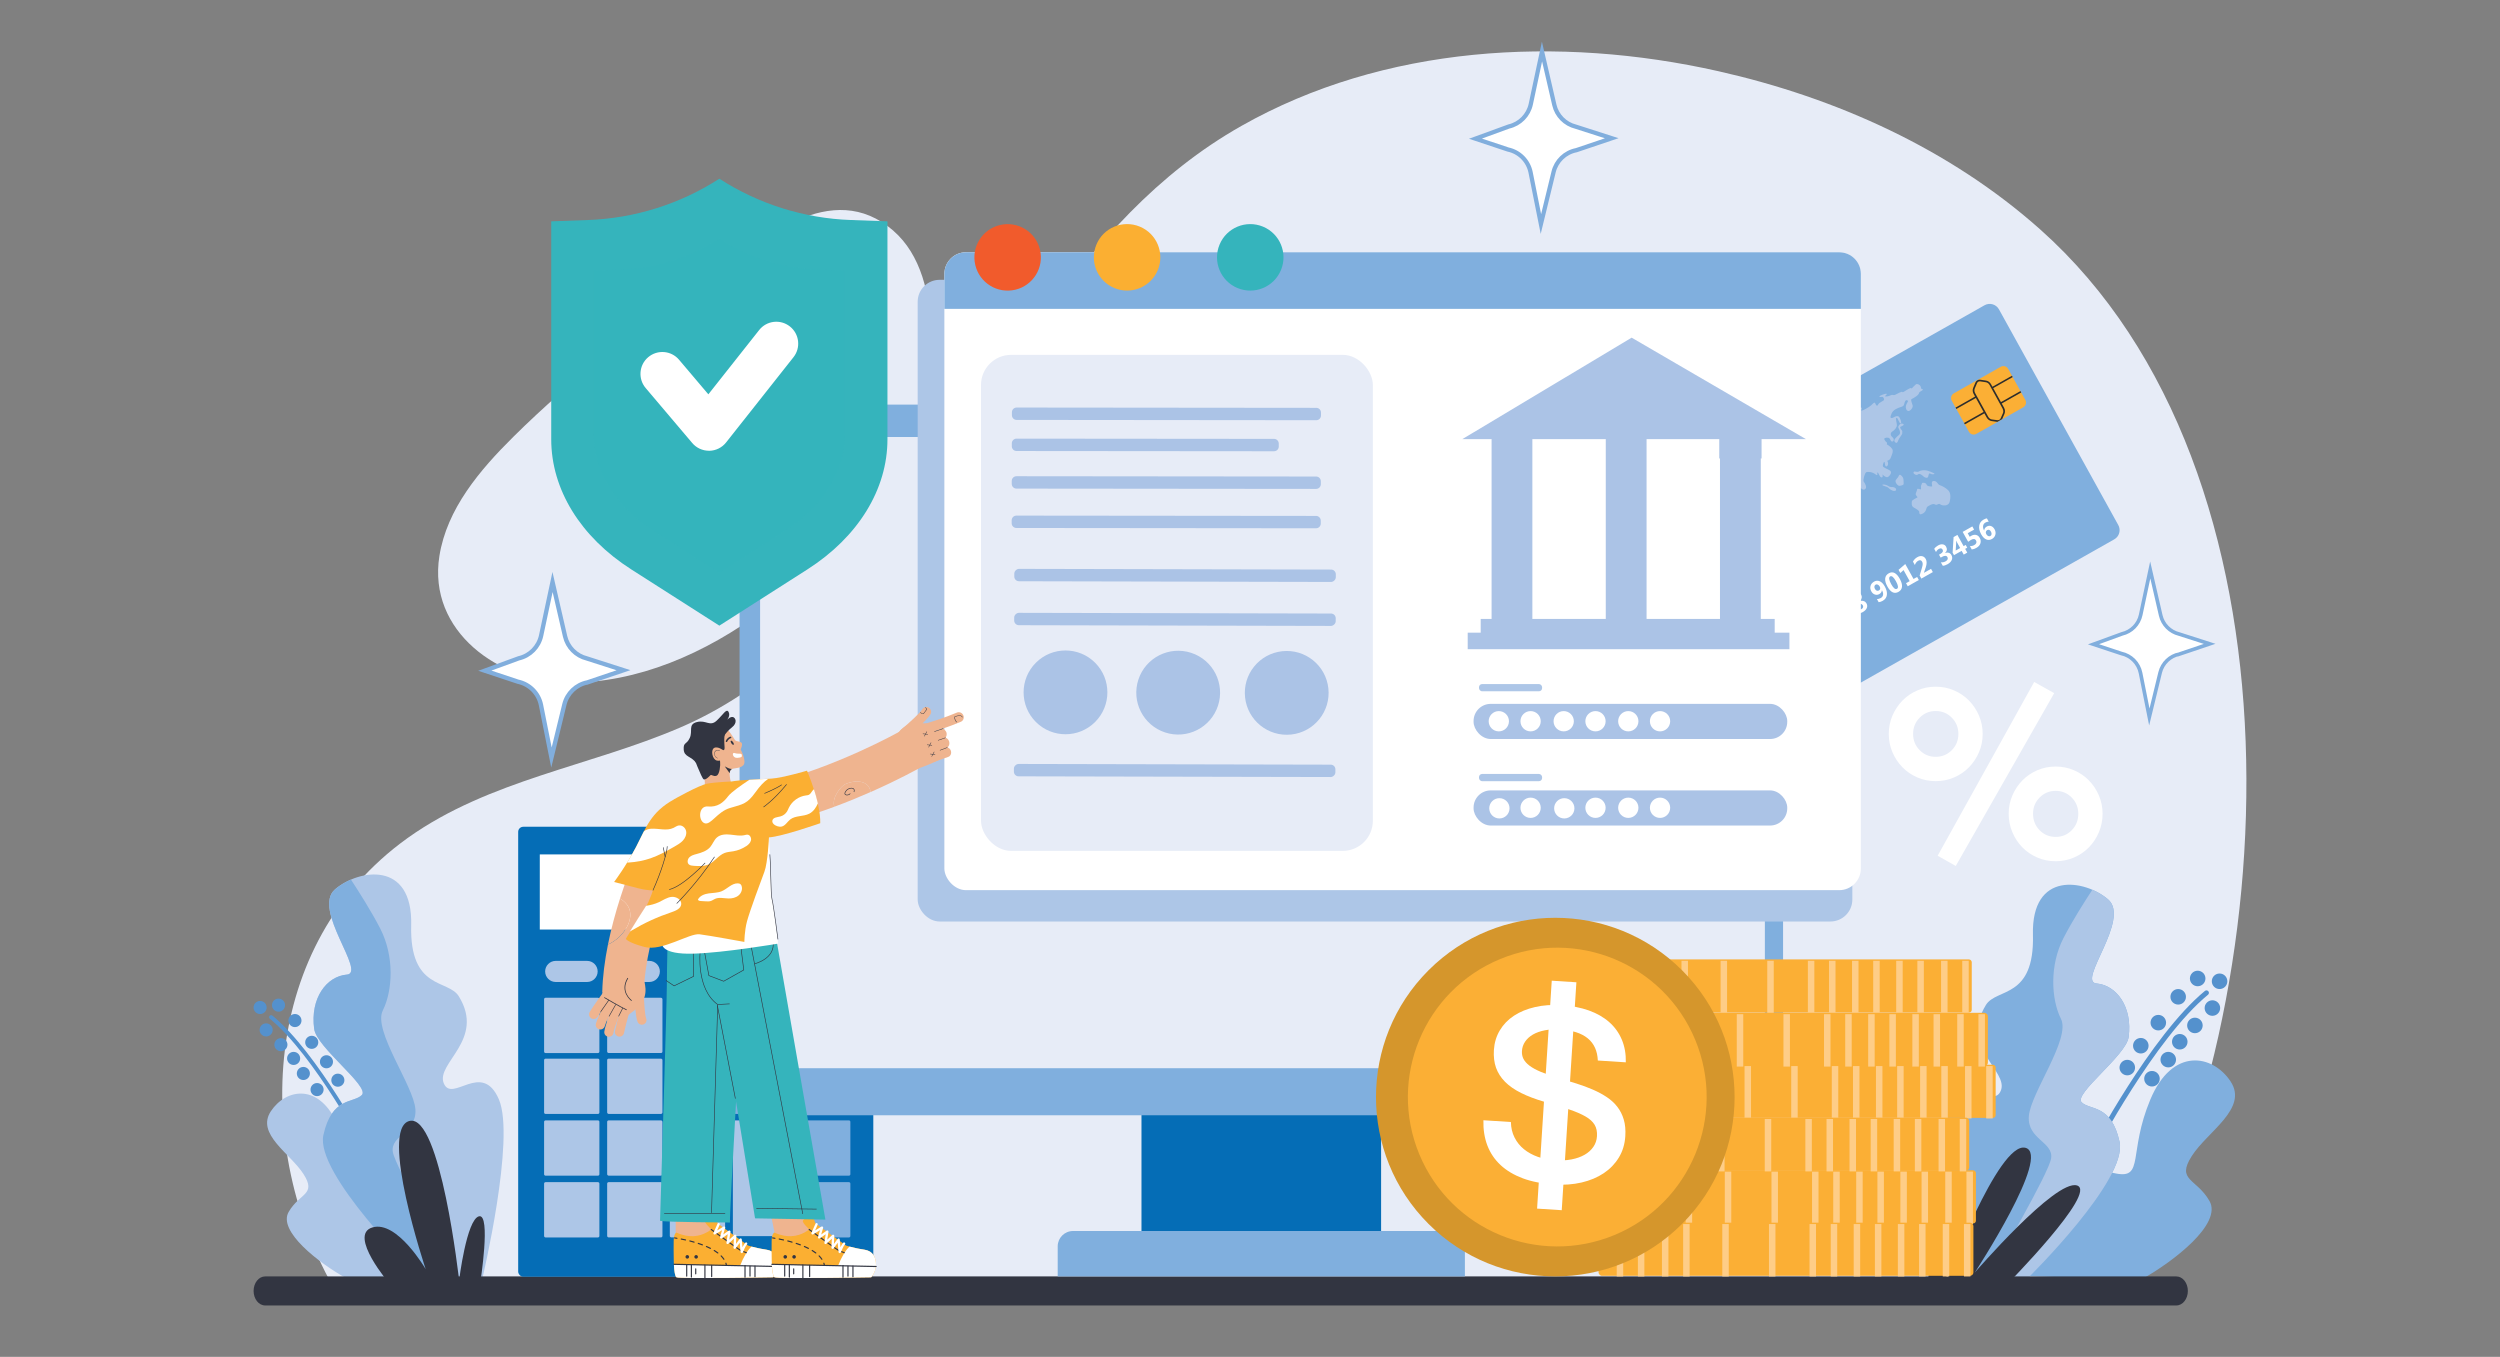 <svg xmlns="http://www.w3.org/2000/svg" width="737" height="400" viewBox="0 0 737 400"><rect x="0" y="0" width="737" height="400" fill="#808080" stroke="none"/><g style="isolation:isolate;"><g id="What_Can_Installment_Loans_for_Bad_Credit_Be_Used_For"><path d="m263.38,68.04c16,13.9,12.31,47.33,2.83,64.78-18.42,33.87-58.02,68.65-98.7,68.44-20.31-.1-41.51-15.11-37.97-37.37,2.2-13.86,11.85-25.27,21.82-35.14,17.73-17.56,37.63-32.7,57.89-47.19,15.04-10.76,35.94-29.34,54.14-13.53Z" style="fill:#e7ecf7; stroke-width:0px;"></path><path d="m119.88,247.26c-42.94,30.92-45.91,90.69-20.67,133.85,27.01,1.01,524.83,3.81,526.95,0,48.38-87.04,55.48-242.13-24.75-313.51-26.61-23.68-60.13-38.8-94.88-46.62-47.07-10.59-98.57-7.63-140.56,16.14-49.7,28.13-72.03,82.45-105.18,126.01-16.34,21.46-35.24,40.59-60.31,51.36-26.47,11.38-56.21,15.44-80.13,32.43-.16.11-.31.22-.47.33Z" style="fill:#e7ecf7; stroke-width:0px;"></path><path d="m631.16,377.26c9.67-5.38,24.04-16.51,20.19-23.22-3.85-6.71-9.86-5.96-5.22-13.23,4.64-7.27,16.73-14,11.45-22-5.28-7.99-17.18-10.21-23.68,5.38-6.5,15.59-1.78,23.38-10.09,21.76-8.31-1.62-15.57-4.35-21.26,10.8-5.69,15.14-4.14,19.48-4.14,19.48l32.74,1.03Z" style="fill:#80afde; stroke-width:0px;"></path><path d="m617.05,339.11s17.58-33.41,33.41-46.42" style="fill:none; stroke:#5491cd; stroke-linecap:round; stroke-linejoin:round; stroke-width:1.45px;"></path><circle cx="627.13" cy="314.72" r="2.29" transform="translate(96.37 773.68) rotate(-67.5)" style="fill:#5491cd; stroke-width:0px;"></circle><circle cx="631.11" cy="308.28" r="2.29" style="fill:#5491cd; stroke-width:0px;"></circle><circle cx="636.27" cy="301.48" r="2.29" style="fill:#5491cd; stroke-width:0px;"></circle><circle cx="642.13" cy="293.86" r="2.29" style="fill:#5491cd; stroke-width:0px;"></circle><circle cx="647.88" cy="288.46" r="2.29" transform="translate(133.44 776.63) rotate(-67.5)" style="fill:#5491cd; stroke-width:0px;"></circle><circle cx="654.33" cy="289.28" r="2.29" style="fill:#5491cd; stroke-width:0px;"></circle><circle cx="652.22" cy="297.14" r="2.29" transform="translate(-50.82 157.8) rotate(-13.28)" style="fill:#5491cd; stroke-width:0px;"></circle><circle cx="647.06" cy="302.3" r="2.29" style="fill:#5491cd; stroke-width:0px;"></circle><circle cx="642.6" cy="307.1" r="2.29" transform="translate(112.96 783.27) rotate(-67.5)" style="fill:#5491cd; stroke-width:0px;"></circle><circle cx="639.2" cy="312.38" r="2.29" transform="translate(105.99 783.38) rotate(-67.5)" style="fill:#5491cd; stroke-width:0px;"></circle><circle cx="634.4" cy="318.01" r="2.29" style="fill:#5491cd; stroke-width:0px;"></circle><path d="m598.1,376.5s29.18-28.7,26.75-39.88c-2.43-11.19-8.75-9.24-11.19-11.67s13.13-13.82,13.86-19.21c1.22-9-3.65-15.32-9.48-15.81-5.84-.49,10.21-18.97,3.4-24.8-6.81-5.84-22.62-8.51-22.13,10.46.49,18.97-10.75,15.61-13.86,20.67-7.78,12.65,6.81,19.45,4.38,25.29-2.43,5.84-11.12-6.73-16.02,4.66-4.9,11.39,4.83,52.25,4.83,52.25l19.45-1.95Z" style="fill:#80afde; stroke-width:0px;"></path><path d="m618.04,289.92c-5.84-.49,10.21-18.97,3.4-24.8-1.28-1.09-2.87-2.08-4.61-2.83-2.28,3.47-5.89,9.15-8.52,14.26-4.13,8.03-3.65,18-.73,23.83,2.92,5.84-9,21.89-9.48,28.7-.49,6.81,7.3,7.54,6.57,12.4-.65,4.32-15.85,30.47-19.26,36.29l12.69-1.27s29.18-28.7,26.75-39.88c-2.43-11.19-8.75-9.24-11.19-11.67-2.43-2.43,13.13-13.82,13.86-19.21,1.22-9-3.65-15.32-9.48-15.81Z" style="fill:#adc6e7; stroke-width:0px;"></path><path d="m591.35,378.98s27.29-27.61,20.94-29.51c-6.35-1.9-30.14,25.7-30.14,25.7,0,0,22.85-34.9,14.91-36.81-7.93-1.9-23.48,39.66-23.48,39.66,0,0,4.76-29.72,1.59-30.57s-6.98,31.31-6.98,31.31l23.16.21Z" style="fill:#323541; stroke-width:0px;"></path><path d="m108.09,338.98s-14.82-28.15-28.15-39.11" style="fill:none; stroke:#5491cd; stroke-linecap:round; stroke-linejoin:round; stroke-width:1.19px;"></path><circle cx="99.6" cy="318.44" r="1.93" style="fill:#5491cd; stroke-width:0px;"></circle><circle cx="96.24" cy="313.01" r="1.93" style="fill:#5491cd; stroke-width:0px;"></circle><path d="m89.97,307.28c0-1.06.86-1.93,1.93-1.93s1.93.86,1.93,1.93-.86,1.93-1.93,1.93-1.93-.86-1.93-1.93Z" style="fill:#5491cd; stroke-width:0px;"></path><circle cx="86.95" cy="300.86" r="1.93" style="fill:#5491cd; stroke-width:0px;"></circle><circle cx="82.11" cy="296.32" r="1.93" style="fill:#5491cd; stroke-width:0px;"></circle><circle cx="76.68" cy="297.01" r="1.93" style="fill:#5491cd; stroke-width:0px;"></circle><circle cx="78.46" cy="303.62" r="1.93" style="fill:#5491cd; stroke-width:0px;"></circle><circle cx="82.81" cy="307.97" r="1.93" style="fill:#5491cd; stroke-width:0px;"></circle><path d="m84.63,312.02c0-1.06.86-1.93,1.93-1.93s1.93.86,1.93,1.93-.86,1.93-1.93,1.93-1.93-.86-1.93-1.93Z" style="fill:#5491cd; stroke-width:0px;"></path><path d="m87.5,316.46c0-1.06.86-1.93,1.93-1.93s1.93.86,1.93,1.93-.86,1.93-1.93,1.93-1.93-.86-1.93-1.93Z" style="fill:#5491cd; stroke-width:0px;"></path><circle cx="93.47" cy="321.21" r="1.93" style="fill:#5491cd; stroke-width:0px;"></circle><path d="m102.1,376.85c-8.15-4.54-20.26-13.91-17.01-19.56,3.24-5.65,8.31-5.02,4.4-11.15-3.91-6.13-14.09-11.8-9.65-18.53,4.45-6.74,14.48-8.61,19.95,4.53,5.47,13.14,1.5,19.7,8.5,18.33,7-1.36,13.12-3.66,17.91,9.1,4.79,12.76,3.48,16.42,3.48,16.42l-27.58.87Z" style="fill:#adc6e7; stroke-width:0px;"></path><path d="m122.44,375.09s-29.59-29.09-27.12-40.43c2.47-11.34,8.88-9.37,11.34-11.83s-13.31-14.01-14.05-19.48c-1.23-9.12,3.7-15.53,9.62-16.03,5.92-.49-10.35-19.23-3.45-25.15,6.9-5.92,22.93-8.63,22.44,10.6-.49,19.23,10.9,15.83,14.05,20.96,7.89,12.82-6.9,19.72-4.44,25.64,2.47,5.92,11.27-6.83,16.24,4.72,4.96,11.55-4.9,52.97-4.9,52.97l-19.72-1.97Z" style="fill:#adc6e7; stroke-width:0px;"></path><path d="m102.23,287.32c5.92-.49-10.35-19.23-3.45-25.15,1.29-1.11,2.91-2.11,4.68-2.87,2.31,3.52,5.97,9.28,8.64,14.45,4.19,8.14,3.7,18.24.74,24.16-2.96,5.92,9.12,22.19,9.62,29.09.49,6.9-7.4,7.64-6.66,12.57.66,4.38,16.07,30.89,19.52,36.79l-12.87-1.29s-29.59-29.09-27.12-40.43c2.47-11.34,8.88-9.37,11.34-11.83,2.47-2.47-13.31-14.01-14.05-19.48-1.23-9.12,3.7-15.53,9.62-16.03Z" style="fill:#80afde; stroke-width:0px;"></path><path d="m114.9,378.53s-12.42-14.49-5.12-16.68c7.3-2.19,15.71,12.3,15.71,12.3,0,0-13.88-41.51-4.75-43.7,9.13-2.19,14.61,46.99,14.61,46.99,0,0,2.19-17.9,5.84-18.87s.37,19.72.37,19.72l-26.66.24Z" style="fill:#323541; stroke-width:0px;"></path><path d="m641.58,384.85H78.16c-1.88,0-3.4-1.92-3.4-4.28s1.52-4.28,3.4-4.28h563.42c1.88,0,3.4,1.92,3.4,4.28s-1.52,4.28-3.4,4.28Z" style="fill:#323541; stroke-width:0px;"></path><path d="m585.04,89.99l-110.54,62.48c-1.49.84-2.02,2.72-1.19,4.21l35.18,63.6c.84,1.51,2.75,2.05,4.25,1.2l110.54-62.48c1.49-.84,2.02-2.72,1.19-4.21l-35.18-63.6c-.84-1.51-2.75-2.05-4.25-1.2Z" style="fill:#80afde; stroke-width:0px;"></path><path d="m487.35,156.57s-.19.23-.28.31c-.09.08-.24-.28-.52-.13-.28.15-3.07,1.36-3.42,1.55s-1.17.44-1.34.43c-.17,0-.37.14-.36.28.02.13-.22.42-.44.53-.21.11-1.5.95-1.04,1.28.46.33,1.43-.1,1.58.07.15.17-.95.45-1.24.62-.29.17-.13.85.49.57.62-.28.79-.49.78-.28,0,.21-.93,1.37-.14,1.32.79-.05.57-.47.82-.46.26.01.5-.02.94-.03.44-.01-1.47,1.82-.66,1.95.81.13,2.09-1.85,2.21-2.09.12-.23-.32-.85.52-1.57.84-.72,2.25-1.17,2.85-1.2.6-.02,1.32.06,1.74.31.42.25,1.02.94,1.19.81.17-.13.16-.57.13-.62-.03-.05,1.98.24,2.46,1.01.47.77,1.1,3.13,3.42,3.06,2.33-.07,2.05,1.91,3.51,1.68,1.46-.23,1.78.49,2.36.51.57.02,1.27.15,1.92.08.65-.07.34-.34.77-.5.44-.15.93.34,1.32.27.39-.07.65-.5,1.04-.45.39.06.48.66.95.73.47.07,1.39.38,1.58.18.19-.21,0-.71.3-.69.3.02.97.43,1.14.87.18.44-.16,1.09-.1,1.45.06.36.13.58.29.81.15.23-.11.75.29,1.08.39.34,1.04.19,1.73.87.69.68,1.11,1.04,1.63,1.08.52.03,1.2.02,1.43.33.24.31,1.45,2.31,1.44,2.66-.02.35-.25.63-.05,1.09.2.46.39.53.49.86.1.32-.1.65.17,1.2.26.55.64,1.07.84,1.51.2.45-.06.6.02.95.07.35.27.46.35.61.08.15.03.36.22.5.19.14.38.31.43.38.05.07,1.14,1.34,2.61.3.28-.32-.13-.51-.42-.58-.29-.07-.82-.09-.72-.67.1-.59.48-.91.25-1.21-.23-.3-.55.13-.64.13-.09,0,.53-1.24.37-1.55s-.73-.27-.74-.6c0-.33.61.13.76-.15.15-.28-.37-.38-.23-.73.15-.35,1.07-.48,1.04-.92-.03-.45-1.17-.79-1.06-1.25.11-.46.74.65,1.09.16.35-.49-.02-1.41.38-1.96s-.24-1.21-.17-1.79.54-1.08,1.11-1.55c.57-.47.28-2.5-.43-3.11-.71-.61.79-.95.11-2-.68-1.05-3.56-1.26-4.23-.58-.67.68-1.01.66-1.24.37-.22-.29-.24-1.38-1.28-1.27-1.04.11-.86.47-1.14.51-.28.04-.77-.23-1.15-.3s-.55-.66-1.04-.28-.7.46-.83.53c-.13.07-1.16-.08-1.43.13-.27.21-.49,1.46-.66,1.63-.17.17-.49-.08-.79.06-.3.14-.27.82-.74.67-.47-.16-.75-1.22-1.22-1.53-.48-.32-1.06.3-1.22.39-.16.09-.07-.13-.29-.75-.22-.62-.28-.79-.74-.73-.46.06-.42.47-.33.75.09.28-.27.72-.53.85-.26.13-1.26.04-1.94-1.41-.68-1.45-.03-1.83,1-2.17,1.03-.34.47-1.12,1.1-1.11.62.02,1.75,1.02,1.98.92.23-.09-.93-1.05-1-1.52-.07-.46,1.2-1.97.64-2.48-.56-.5-.6-.98-.23-1.46.37-.48.86-.3.71-.84-.14-.54.11-1.02.26-1.07.15-.05,1.09-.81,1.31-.95.21-.13.46-.39-.38-.46-.85-.07-1.32.42-1.58.36-.26-.06.24-1.45.64-1.17s.68-.14.75-.35c.08-.21.02-.61.31-.55.29.06.52.41.55.58.02.17.2.47.66.4.47-.08.71-.62.44-.86-.27-.24-.85-.31-.92-.36-.07-.05-.1-.58-.34-.65-.24-.07-2.14-.16-2.66-.57s-.74-.04-.75.26c0,.3-.27.83-.69.45-.42-.39-.64-.43-.95-.41-.31.03-2.18.25-1.34,1.26.83,1.02.92.95.74,1.18-.18.23.44.88.24,1.33-.21.45-.3.36-.94-.06-.65-.42-2.67.48-3.24.45-.57-.03-1.33-.38-.94-1.24.39-.86.42-1.39.95-1.6.53-.21,1.83-.37,1.76-.63-.06-.26-1.39,0-1.34-.23.05-.22.91-.42.85-.7-.06-.28-1.04-.22-.4-.8.63-.57,1.22-.88,1.31-.38.09.5.42.56.52.21.1-.35.14-.68.37-.45.23.23.3.77-.06.97-.36.2-.77.51-.57.69.2.18.83-.66,1.51-.68.68-.02,1.5-.24,1.75-.45.25-.21-.29-.48-.6-.69-.31-.21,1.46-.05,1.23-.77-.23-.71-1.56.37-1.82.1s-.61-.58-1.08-.48c-.47.11-1.66.16-2.48.45-.82.3-1.19.91-1.44,1.26-.25.34-1.13.19-1.19.5-.06.31.68.92.43,1.11-.24.19-1.14-.35-1.22-.12-.08.24.66.9.19,1.24-.47.34-1.53,1-2,1.08-.47.08-.36-.6-.91-1.06s-1.06-.96-1.96-.49c-.9.48-1.66.37-2.07.59-.4.22-1.26.61-1.19,1.07.07.46.06.61-.02.93-.08.32.3.94.87.53.58-.4,1.21-.76,1.27-.39.06.36-.82,1.04-1.15,1.05s-2.32.42-3.21,1.84Z" style="fill:#adc6e7; stroke-width:0px;"></path><path d="m501.55,145.29s1.1-.99,1.2-1.61c.1-.62.4-.72.67-.87.27-.15-.32-.56.32-.99.64-.42,1.03-.34,1.5-.69.47-.35,0-.93.17-1.18.18-.25.4.33.67.05.28-.28-.7-1.07,1.52-2.3,2.22-1.23,2.03-.82,1.62-.36-.41.46.53-.02,1.3-.68.77-.66,1.13-.32,1.53.11.39.43.77.72,1.11.28.33-.44.36-1.15.99-1,.63.15-.45,1.6-.46,2.12-.01.52.43.33.73.89.3.56.07.97-.29,1.15-.36.19.45.64.24.99-.21.35-.96-.23-1.09.06-.13.29.78.28.58.66-.2.38-1.69,1.15-1.91,1.73-.23.58-.98,1.02-.95,1.44.03.42.06.68.13,1.03.07.35-.02.76-.72.83-.71.07-1.98-.23-2.48-.71-.5-.49-1.07-.96-.81-1.12s.62.25.8.15c.18-.1,0-1.06-.63-.74-.63.32-.72.77-1,.37-.28-.4-.07-.66-.61-.62-.54.04-2.27.29-2.43.61-.16.31.25.66-.41.71-.66.05-1.61.74-1.27-.32Z" style="fill:#adc6e7; stroke-width:0px;"></path><path d="m566.7,114.73c-.53-.17-.25-.19-.49-.79-.25-.6-1.09-.9-1.43-.62-.34.28-.94.93-1.18,1.19-.24.26.18-.44-.86.1-1.04.54-1.45.92-1.75,1.01-.3.09.11-.42-1.09.16-1.2.59-1.41.82-1.85.66-.44-.16-1.13.39-1.66.41-.53.02-.67.13-.62-.12.06-.25.44-.23.44-.58,0-.35-2.44.55-2.15.79.29.24.74-.07.99.09.25.16.56.79.24,1.02-.33.23-1.3.73-1.43.95-.13.21-.39.58-.42.59-.03.02-.32.09-.57-.58s-.55-.15-1.24.47c-.69.62-2.61,1.69-2.89,1.56-.27-.13.3-.42.08-.82-.22-.39-1.88.68-2.23.83-.35.15-1.01-.12-1.37.52-.36.64-1,.75-1.48.95-.48.2-2.03,2.05-2.62,2.43-.59.38-.51.46-.13.92.38.46-.25.04-.91.32-.66.29-1.21.93-.85,1.22.36.29,1.37.28,1.22.54-.15.26-1.44,1.47-1.41.93.03-.53.13-2.35-.67-1.98-.8.36-1.44.67-1.32,1.35.12.68-.85,1.05-2.49,2.3-1.64,1.25-1.87.82-2.11,1.54-.24.72-.28,1.43-.86,1.75-.58.32.47-.4,0-1,0,0-1.66-.49-4.18.9-2.52,1.39-2.65,2.96-2.77,3.24-.12.27-1.49,2.05-.72,2.66.77.61,1.2.05,1.33-.43s.49.88,1.14.53c.65-.36.84-.53.88-1.14.04-.61-.33-.45-.65-.95-.31-.5.03-.36.32-.76.29-.4.32-.47.27-.89-.05-.42.1-.93.47-.71.38.22-.32,1.09-.07,1.54.26.44.44.34,1.04-.13.6-.47.66-1.07,1.03-.48.36.59-.29.85-.57,1.42-.28.57-.35,1.13-.69,1.62-.33.49-1.73,1.91-2.14,1.53s-1.06-.05-.96.36c.1.41-.53,1.36-1.03,2.09-.5.73-.88.86-.34,1.3.53.44.94.53.73.89-.21.36-2.16.51-1.73,1.37.42.87.34,1.17.68,1.28.34.11.91-.04,1.41-.46.5-.42.74-.64.69-1.18-.05-.54.06-.73.32-.91.25-.18.28-.57.21-.7-.07-.13.52-.48.69-.66.17-.18-.16-.53.37-.53s1.61.47,2.24.33c.63-.14.28-.42-.26-.52-.53-.09-1.39-.18-1.41-.49-.02-.31.21-.32.85-.21.64.11,1.94,1.28,2.76,1.25.82-.03.58-.61.27-.76-.32-.15-.33-.84.05-.79.38.05.32.24.73.49s2.31-1.02,2.66-.62c.35.4.65,1.37-.77,2.18-1.42.81-2.07.74-2.38,1.39-.31.65-.48.96-1.38.83-.9-.14-1.84.85-1.65-.12,0,0,.48-.37.05-.7-.43-.33-1.83.44-2.21.83-.38.39-1.32,1.22-1.8,1.72-.48.5-.6.93-.23,1.91.37.98-.77,1.2-.67,2,.1.8.2,1.41.57,1.76.36.34.6.78.59,1.02,0,.24-.08,1.08.65,1.4.73.32.55-.1,1.76.4,1.21.49.84.8,1.6.3.77-.5,1.36-1.06,1.74-1.53.38-.47.22-.59.64-.61.42-.02.82.31,1.12.23.29-.08.53-.39.84-.12s.15,1.04.97,1.67c.82.63,1.41.82,1.96,1.39.54.57.58.76.55,1.17-.03.4-.18.85,1.1,1.91,1.28,1.06.85.52,1.36,1.35.51.84.59.54,1.22,1.24.63.7.68.92,1.4.71.73-.21,1.35-.66,1.56-1.03.2-.37.66-2.4.35-3.05s.13-.85-.23-1.6c-.36-.75.25-1.4.36-1.91.11-.51-.8-2.11-1.37-2.71-.58-.59-.72-1.48-.46-2.57.26-1.09.85-1.79.57-2.99-.27-1.19-.45-1.51-1.28-.65-.83.85-1.05.22-1.26.03-.21-.19-1.69-.76-2.12-1.19-.43-.43-2.61-1.26-2.39-2.12s2,.97,2.34,1.27c.34.3.61-.04,1.56.84.95.88,1.33.61,2.16-.58.82-1.2,1.39-3.48.39-3.51-1.01-.03-.54.69-1.03.71-.49.01-2.09-.59-2.08-1.13,0-.54,1.62.31,2.03.09.4-.22.81-.34,1.21-.12.41.22,1.3-.53,1.68-1.06.37-.53.75-.72,1.19-.16.44.57,1.18.68,1.22.5.04-.18-.11.39.77,1.09.88.71,1.65,1.93,2.41,1.41.75-.52-.12-1.93-.4-2.24-.28-.31.29-2.54.74-2.76.44-.22,1.8-.12,2.74.61.93.73.35-.43.6-.54.24-.11.54,1.25,1.09,1.43.55.18.48-.64.32-.85-.16-.21,1.08,1.19,1.73.71.64-.47,1.13-1.3.62-1.78-.52-.48-2.24-.92-2.2-1.49.04-.57.27-1.22.47-1.13.2.1.07,1.61.67,1.3.61-.32.42-1.35.19-1.54-.23-.18.68-.1.97-.92.29-.82.93-1.96.46-2.67-.47-.7-1.33-1.23-1.52-1.31-.19-.08.21-.42-.16-.69-.37-.26-.95-1.03-.45-1.22.5-.19,1.13-.16,1.39.15.26.31.32.98.81.88.49-.1.55-.84-.03-1.3-.58-.46-.66-1.27.02-1.66.68-.39,1.32-1.21,1.33-1.86,0-.65-.52-2.08-.1-2.16.42-.08.78,1.74,1.21,1.64.43-.1-.18-1.71-.57-2.01-.39-.3-1.1-.04-1.55.26-.45.3-.97.18-.88-.19.1-.36.32-1.6,1.5-2.24,1.18-.64,1.47-.54,2.08-.86.61-.33.41-.99.76-1.53.35-.54.48-.14.78-.14.3,0-.47.9-.58,1.57-.11.67.16,1.46.75,1.49.59.02,1.4-1.03,1.25-1.63-.16-.6-.63-1.63-.37-1.85.26-.22.3-.07,1.39-.84,1.1-.76.73-1.09,1.07-1.31.34-.23,1.3-.65.77-.83Zm-31.21,25.69c-.28.32-1.34.71-1.73.76-.39.05-.14.61-.99.87-.85.26-.79-.83-.79-1.23,0-.4.51-.87.85-.8.34.07.6.16.6.16,0,0-.07-.4.21-.96s.63.15,1.31.31c.67.16.82.57.54.89Zm2.16-2.75c-.11.04.76.07,1.19.69.43.61.83.99.26,1.51-.57.52-1.01-.1-.91-.56.1-.46-.42-.32-.75-.36-.33-.04-1.15-.83-.69-1.4.45-.57.31-1.32,1.1-.94.79.38.74.7-.2,1.07Z" style="fill:#adc6e7; stroke-width:0px;"></path><path d="m546.9,158.28s-.56-.75-.37-1.53c.19-.78-.31-1.95-.42-2.12-.11-.17-.82-.28-.85.22-.03.51-.51.93-.44,1.31.07.39.2.38.44.82.25.43.34.9.51,1.06.17.16.3,1.57,1.13.23Z" style="fill:#adc6e7; stroke-width:0px;"></path><path d="m569.54,143.42s-1.41.06-1.58-.55c-.17-.6-1.29-.71-1.36-.39-.07.32-.27.62-.31.79-.04.18.09.88,0,.99-.1.11-1.08-.46-1.13.03-.05.49-.51,1.19-.39,1.53.12.35.59.71.49.82-.1.11-1.63.69-1.65,1.2-.02.5-.23,1.37.64,1.82.87.45,1.41.9,1.5,1.06.09.16-.03.77.28.88.31.11,1.39-.3,1.74-1.25.35-.94.1-.81.91-1.28.8-.47,1.4-.62,1.77-.36.37.26.6.03,1.03-.13.43-.16.47.28,1.3.41.84.13,1.77-.15,1.99-1.1.23-.95.43-2.54-.45-3.37-.88-.83-1.81-1.27-2.48-1.5-.66-.23-.77-1.26-1.79-1.23-1.02.02-.26,1.62-.5,1.62Z" style="fill:#adc6e7; stroke-width:0px;"></path><path d="m567.47,138.63s-1.01-.09-1.71.33c-.7.41-1.32-.2-1.6.16-.28.36.35.87.83.89.48.02.5-.56,1.24-.17.74.39.82.79,1.38.95.56.16.78.03.87-.48.08-.51.23-.95.66-.65.43.3,1.17.16,1.15,0-.02-.16-2.08-1.05-2.8-1.02Z" style="fill:#adc6e7; stroke-width:0px;"></path><path d="m560.99,140.83s-.03-.2-.52-.67c-.49-.47-.71.03-.84.38-.13.34-.88.85-.83,1.39.05.54.7,1.32,1.16,1.29.46-.03,1.28-.2,1.24-.61-.04-.41.02-1.43-.2-1.78Z" style="fill:#adc6e7; stroke-width:0px;"></path><path d="m558.05,143.58s-.77.13-1.37-.3c-.6-.43-1.65-.56-1.77-.34-.13.22,1.37.47,1.76.85.39.38,1.13.97,1.79.94.66-.03.59-.52.38-.78-.21-.26-.79-.36-.79-.36Z" style="fill:#adc6e7; stroke-width:0px;"></path><path d="m560.28,125.8s1.08-.4.92-.69c-.16-.29-.85-.41-1.24.1-.39.51-.48.68-.17,1.21.31.53.57,1.33.03,1.8-.55.47-1.76,1.41-1.25,2.02.51.61.8.28,1.04-.45.25-.73,1.17-1.59,1.18-2.07,0-.48.07-.64-.17-.92-.24-.28-.68-.85-.34-1Z" style="fill:#adc6e7; stroke-width:0px;"></path><path d="m519.24,197.22l-3.26,1.84-.5-.91,1.07-.6-1.8-3.26-.96.86-.52-.93,1.98-1.72,2.44,4.41,1.06-.6.5.91Z" style="fill:#fff; stroke-width:0px;"></path><path d="m520.76,195.08v.02s2.1-1.18,2.1-1.18l.53.96-3.39,1.92-.5-.9.68-2.27c.14-.46.21-.82.22-1.08.01-.26-.04-.5-.16-.72-.27-.48-.66-.58-1.17-.29-.44.25-.77.67-.98,1.26l-.56-1.01c.29-.55.71-.98,1.27-1.3.53-.3,1.01-.4,1.46-.29.44.1.79.38,1.05.84.34.61.33,1.45-.03,2.51l-.53,1.56Z" style="fill:#fff; stroke-width:0px;"></path><path d="m524.27,194.15l-.56-1c.49.06.96-.04,1.42-.3.29-.16.48-.35.57-.57.09-.22.08-.44-.05-.67-.13-.23-.33-.36-.6-.37-.27-.01-.58.08-.93.28l-.46.26-.49-.88.43-.24c.67-.38.88-.8.63-1.25-.24-.43-.61-.49-1.13-.2-.35.2-.62.5-.82.91l-.52-.94c.26-.39.63-.72,1.11-.99.53-.3,1-.41,1.43-.33.43.08.75.3.96.69.38.68.27,1.31-.31,1.86v.02c.4-.16.76-.19,1.1-.08s.59.32.77.64c.27.49.31.98.11,1.46-.2.48-.6.9-1.22,1.25-.53.3-1.01.46-1.44.47Z" style="fill:#fff; stroke-width:0px;"></path><path d="m531.5,188.83l-.62.35.62,1.11-1.04.59-.62-1.11-2.25,1.27-.41-.73.29-4.61,1.12-.63,1.83,3.3.62-.35.45.82Zm-3.28-2.04h-.02c.01.12.03.29.03.53l-.14,2.36,1.31-.74-.91-1.65c-.08-.15-.17-.32-.26-.51Z" style="fill:#fff; stroke-width:0px;"></path><path d="m534.86,188.22l-.55-.99c.47.02.91-.08,1.31-.31.3-.17.49-.37.58-.61.09-.24.06-.48-.07-.73-.29-.52-.79-.57-1.51-.17-.23.13-.51.32-.82.55l-1.62-2.92,2.85-1.61.52.94-1.88,1.06.58,1.05c.14-.1.28-.19.42-.26.53-.3,1.02-.39,1.48-.28.46.11.82.41,1.08.89.29.53.35,1.06.18,1.6-.17.54-.56.98-1.18,1.32-.5.28-.95.44-1.38.48Z" style="fill:#fff; stroke-width:0px;"></path><path d="m539.34,179.07l.53.96c-.34,0-.67.08-.98.26-.38.22-.61.54-.68.96-.07.43.03.89.29,1.39h.02c.04-.52.3-.91.78-1.18.43-.24.86-.29,1.27-.13.42.15.76.48,1.03.96.29.53.36,1.06.22,1.59-.14.54-.47.95-.99,1.25-.58.33-1.15.37-1.71.13-.56-.24-1.05-.75-1.48-1.52-.5-.91-.69-1.75-.57-2.53s.54-1.37,1.26-1.78c.4-.22.73-.35,1.01-.38Zm.05,3.47c-.21.12-.33.29-.37.5-.04.22,0,.44.13.67.14.26.32.44.55.55.23.11.44.11.65-.01s.32-.29.35-.52c.03-.23-.02-.48-.17-.74-.31-.56-.69-.72-1.15-.46Z" style="fill:#fff; stroke-width:0px;"></path><path d="m544.14,176.97l.78,5.73-1.2.68-.54-5.33-2.4,1.36-.52-.94,3.59-2.03.29.53Z" style="fill:#fff; stroke-width:0px;"></path><path d="m546.88,178.03v-.02c-.74.09-1.25-.14-1.55-.69-.22-.4-.25-.83-.08-1.27.17-.44.51-.8,1.01-1.09.51-.29.99-.4,1.43-.32.44.07.77.3.98.69.32.57.22,1.18-.28,1.82h0c.41-.08.77-.06,1.1.07.33.13.57.35.74.65.26.46.29.92.1,1.38-.19.46-.59.86-1.19,1.2-.52.3-1.02.4-1.48.32-.46-.08-.82-.34-1.05-.77-.35-.63-.25-1.28.28-1.97Zm1,0c-.38.46-.45.9-.23,1.29.1.19.27.31.48.35.22.04.43,0,.64-.12.23-.13.38-.29.45-.49.07-.2.05-.4-.06-.6-.22-.4-.65-.54-1.28-.43Zm-.23-2.01c-.1-.18-.23-.29-.4-.33-.17-.04-.35-.01-.53.09s-.3.24-.36.42c-.06.18-.04.35.06.53.18.33.52.46,1.03.39.32-.41.38-.77.2-1.1Z" style="fill:#fff; stroke-width:0px;"></path><path d="m553.83,177.53l-.52-.95c.37.03.75-.07,1.13-.28.4-.22.63-.54.69-.93.07-.4-.04-.85-.32-1.35h-.03c-.04.48-.29.84-.75,1.11-.42.24-.85.29-1.3.14-.44-.14-.8-.45-1.06-.93-.31-.56-.39-1.1-.23-1.63.15-.53.5-.94,1.03-1.25.55-.31,1.11-.35,1.67-.11.56.24,1.06.75,1.5,1.54.52.93.72,1.77.61,2.52-.11.74-.51,1.31-1.22,1.71-.42.24-.82.37-1.2.41Zm-.9-5.17c-.2.11-.31.28-.35.52-.04.23.01.48.16.73.15.27.33.44.53.52.21.08.42.06.64-.06.2-.11.32-.27.36-.49.04-.22,0-.43-.12-.65-.15-.27-.34-.47-.58-.58-.23-.11-.45-.11-.65,0Z" style="fill:#fff; stroke-width:0px;"></path><path d="m559.69,174.48c-1.23.69-2.32.17-3.29-1.58-.5-.91-.72-1.69-.65-2.36.07-.66.42-1.17,1.05-1.53,1.2-.68,2.29-.13,3.27,1.65.49.89.7,1.66.64,2.31-.07.66-.4,1.16-1.02,1.5Zm-2.46-4.56c-.49.28-.39,1.04.3,2.3.65,1.18,1.22,1.63,1.7,1.36.47-.27.37-1.01-.3-2.22-.67-1.22-1.24-1.7-1.7-1.44Z" style="fill:#fff; stroke-width:0px;"></path><path d="m565.66,170.99l-3.26,1.84-.5-.91,1.07-.6-1.8-3.26-.96.86-.52-.93,1.98-1.72,2.44,4.41,1.06-.6.5.91Z" style="fill:#fff; stroke-width:0px;"></path><path d="m567.17,168.85v.02s2.1-1.18,2.1-1.18l.53.96-3.39,1.92-.5-.9.68-2.27c.14-.46.21-.82.22-1.08.01-.26-.04-.5-.16-.72-.27-.48-.66-.58-1.17-.29-.44.25-.77.67-.98,1.26l-.56-1.01c.29-.55.71-.98,1.27-1.3.53-.3,1.01-.4,1.46-.29.44.1.79.38,1.05.84.34.61.33,1.45-.03,2.51l-.53,1.56Z" style="fill:#fff; stroke-width:0px;"></path><path d="m572.72,166.77l-.56-1c.49.06.96-.04,1.42-.3.29-.16.48-.35.57-.57.09-.22.08-.44-.05-.67-.13-.23-.33-.36-.6-.37-.27-.01-.58.08-.93.28l-.46.26-.49-.88.43-.24c.67-.38.88-.8.63-1.25-.24-.43-.61-.49-1.13-.2-.35.2-.62.5-.82.91l-.52-.94c.26-.39.63-.72,1.11-.99.53-.3,1-.41,1.43-.33.43.07.75.3.96.69.38.68.27,1.31-.31,1.86v.02c.4-.16.76-.19,1.1-.08.33.1.59.32.77.64.27.49.31.98.11,1.46-.2.48-.6.9-1.22,1.25-.53.3-1.01.46-1.44.47Z" style="fill:#fff; stroke-width:0px;"></path><path d="m579.95,161.45l-.62.35.62,1.11-1.04.59-.62-1.11-2.25,1.27-.41-.73.29-4.61,1.12-.63,1.83,3.3.62-.35.45.82Zm-3.28-2.04h-.02c.01.12.03.29.03.53l-.14,2.36,1.31-.74-.91-1.65c-.08-.15-.17-.32-.26-.51Z" style="fill:#fff; stroke-width:0px;"></path><path d="m581.27,161.98l-.55-.99c.47.02.91-.08,1.31-.31.3-.17.49-.37.58-.61.09-.24.06-.48-.07-.73-.29-.52-.79-.57-1.51-.17-.23.13-.51.31-.82.55l-1.62-2.92,2.85-1.61.52.94-1.88,1.06.58,1.05c.14-.1.28-.19.42-.26.53-.3,1.02-.39,1.48-.28.46.11.82.41,1.08.89.29.53.35,1.06.18,1.6-.17.54-.56.98-1.17,1.32-.5.28-.96.44-1.38.48Z" style="fill:#fff; stroke-width:0px;"></path><path d="m585.75,152.83l.53.96c-.34,0-.67.08-.98.26-.38.22-.61.54-.68.96-.07.43.03.89.29,1.39h.02c.04-.52.3-.91.78-1.18.43-.24.86-.29,1.27-.13.42.15.76.48,1.03.96.29.53.36,1.06.22,1.59-.14.54-.47.95-.99,1.25-.58.33-1.15.37-1.71.13-.56-.24-1.05-.75-1.48-1.52-.5-.91-.69-1.75-.57-2.53s.54-1.37,1.26-1.78c.4-.22.73-.35,1.01-.38Zm.05,3.47c-.21.12-.33.29-.37.5-.04.22,0,.44.13.67.14.26.33.44.55.55.23.11.44.11.65-.01.2-.12.32-.29.35-.52.03-.23-.02-.48-.17-.74-.31-.56-.69-.72-1.15-.46Z" style="fill:#fff; stroke-width:0px;"></path><path d="m519.96,206.75l-.38-.68c.27.02.53-.05.81-.2.28-.16.45-.38.5-.67.05-.28-.03-.61-.23-.97h-.02c-.03.34-.21.6-.54.79-.3.17-.61.2-.93.1-.32-.1-.57-.32-.76-.67-.22-.4-.28-.79-.17-1.16.11-.38.35-.68.74-.89.39-.22.79-.25,1.19-.08.4.17.76.54,1.07,1.1.37.67.52,1.27.44,1.8-.08.53-.37.94-.87,1.23-.3.17-.59.27-.86.29Zm-.65-3.7c-.14.08-.22.2-.25.37s.01.34.11.52c.1.19.23.31.38.37.15.06.3.04.46-.04.14-.08.23-.2.26-.35.03-.15,0-.31-.08-.47-.11-.2-.25-.33-.41-.41-.17-.08-.32-.08-.46,0Z" style="fill:#fff; stroke-width:0px;"></path><path d="m522.95,200.26l.62,5.38-.73.41-.62-5.38.73-.41Z" style="fill:#fff; stroke-width:0px;"></path><path d="m525.78,202.65v.02s1.51-.85,1.51-.85l.38.68-2.43,1.37-.36-.64.49-1.62c.1-.33.15-.59.16-.77,0-.19-.03-.36-.11-.52-.19-.34-.47-.41-.83-.21-.32.18-.55.48-.7.9l-.4-.73c.2-.39.51-.7.91-.93.38-.21.72-.28,1.04-.21.32.07.57.27.75.6.24.44.23,1.03-.02,1.79l-.38,1.11Z" style="fill:#fff; stroke-width:0px;"></path><path d="m528.81,200.94v.02s1.51-.85,1.51-.85l.38.68-2.43,1.37-.36-.64.49-1.62c.1-.33.15-.59.16-.77,0-.19-.03-.36-.11-.52-.19-.34-.47-.41-.83-.21-.32.18-.55.48-.7.9l-.4-.73c.2-.39.51-.7.91-.93.38-.21.72-.28,1.04-.21.32.07.57.27.75.6.24.44.23,1.03-.02,1.79l-.38,1.11Z" style="fill:#fff; stroke-width:0px;"></path><path d="m523.79,210.66c.24.43.32.81.25,1.15-.07.34-.29.61-.66.82-.17.09-.34.15-.51.17l-.38-.68c.17.03.34,0,.49-.09.33-.18.35-.52.08-1.01l-1.06-1.91.71-.4,1.07,1.94Z" style="fill:#fff; stroke-width:0px;"></path><path d="m526.56,210.85c-.45.26-.9.31-1.36.18-.45-.14-.81-.45-1.08-.93-.28-.51-.36-1-.25-1.48s.41-.85.89-1.12c.45-.26.9-.31,1.34-.17s.8.46,1.07.95c.28.5.36.99.24,1.47-.12.47-.41.84-.87,1.1Zm-1.46-2.72c-.25.14-.4.35-.44.62-.04.27.02.57.2.88.18.32.39.53.64.63.25.1.49.09.73-.05.25-.14.39-.34.44-.6.04-.26-.02-.55-.2-.87-.18-.33-.4-.55-.64-.66-.24-.11-.48-.09-.73.05Z" style="fill:#fff; stroke-width:0px;"></path><path d="m531.35,208.06l-.71.4-.72-1.31-1.31.74.72,1.31-.71.4-1.78-3.21.71-.4.71,1.28,1.31-.74-.71-1.28.71-.4,1.78,3.21Z" style="fill:#fff; stroke-width:0px;"></path><path d="m534.92,206.04l-.72.41-2.42-1.28c-.14-.07-.24-.13-.31-.18h0c.07.11.18.28.31.51l.98,1.77-.67.38-1.78-3.21.77-.43,2.34,1.25c.11.06.21.11.3.17h0c-.05-.07-.14-.22-.26-.44l-.98-1.78.67-.38,1.78,3.21Z" style="fill:#fff; stroke-width:0px;"></path><path d="m536.89,204.93l-1.78-3.21,1.12-.63c1.12-.64,1.97-.43,2.55.61.28.5.34.99.2,1.46-.14.47-.47.85-.98,1.14l-1.12.63Zm-.74-3.03l1.13,2.04.35-.2c.31-.17.5-.41.57-.69.07-.29.02-.59-.16-.92-.17-.31-.39-.5-.66-.57-.27-.08-.56-.03-.88.15l-.35.2Z" style="fill:#fff; stroke-width:0px;"></path><path d="m541.59,202.35c-.45.26-.9.31-1.36.18-.45-.14-.81-.45-1.08-.93-.28-.51-.36-1-.25-1.48.12-.48.41-.85.89-1.12.45-.26.9-.31,1.34-.17.44.14.8.46,1.07.95.28.5.36.99.24,1.47-.12.47-.41.84-.87,1.1Zm-1.46-2.72c-.25.14-.4.35-.44.62-.04.27.02.57.2.88.18.32.39.53.64.63.25.1.49.09.73-.05.25-.14.39-.34.44-.6.04-.26-.02-.55-.2-.87-.18-.33-.4-.55-.64-.66s-.48-.09-.73.05Z" style="fill:#fff; stroke-width:0px;"></path><path d="m545.55,200.04l-1.9,1.07-1.78-3.21,1.82-1.03.33.59-1.11.63.4.71,1.03-.58.32.59-1.03.58.41.73,1.18-.67.32.59Z" style="fill:#fff; stroke-width:0px;"></path><path d="m589.82,108.13l-13.84,7.83c-.76.43-1.04,1.4-.61,2.17l5.06,9.15c.43.78,1.41,1.06,2.19.62l13.84-7.83c.76-.43,1.04-1.4.61-2.17l-5.06-9.15c-.43-.78-1.41-1.06-2.19-.62Z" style="fill:#fbaf35; stroke-width:0px;"></path><path d="m593.35,111.18l-.23-.41-5.75,3.25-.43-.78c-.31-.56-.84-.95-1.43-1.04l-1.71-.26c-.6-.09-1.19.24-1.43.81l-.68,1.61c-.23.55-.18,1.21.13,1.77l.43.78-5.75,3.25.23.41,5.75-3.25,2.28,4.12-5.75,3.25.23.41,5.75-3.25.69,1.25c.32.57.86.96,1.46,1.04l1.61.22s.05,0,.08,0l1.39-.79s.03-.04.04-.07l.66-1.5c.24-.55.2-1.23-.12-1.8l-.69-1.25,5.75-3.25-.23-.41-5.75,3.25-2.28-4.12,5.75-3.25Zm-2.99,9.29c.24.43.28.94.1,1.34l-.66,1.5c-.17.39-.57.61-.99.56l-1.61-.22c-.44-.06-.84-.35-1.08-.79l-3.86-6.99c-.24-.43-.27-.92-.1-1.33l.68-1.61c.08-.18.2-.32.36-.41.16-.09.34-.12.54-.09l1.71.26c.43.06.83.36,1.06.78l3.86,6.99Z" style="fill:#2d2d2c; stroke-width:0px;"></path><rect x="152.76" y="243.73" width="104.69" height="132.65" rx="1.5" ry="1.5" style="fill:#056db6; stroke-width:0px;"></rect><rect x="159.13" y="251.88" width="92.97" height="22.15" style="fill:#fff; stroke-width:0px;"></rect><path d="m173.08,289.49h-9.26c-1.71,0-3.11-1.4-3.11-3.11h0c0-1.71,1.4-3.11,3.11-3.11h9.26c1.71,0,3.11,1.4,3.11,3.11h0c0,1.71-1.4,3.11-3.11,3.11Z" style="fill:#adc6e7; stroke-width:0px;"></path><path d="m191.42,289.49h-9.26c-1.71,0-3.11-1.4-3.11-3.11h0c0-1.71,1.4-3.11,3.11-3.11h9.26c1.71,0,3.11,1.4,3.11,3.11h0c0,1.71-1.4,3.11-3.11,3.11Z" style="fill:#adc6e7; stroke-width:0px;"></path><path d="m209.38,289.49h-9.26c-1.71,0-3.11-1.4-3.11-3.11h0c0-1.71,1.4-3.11,3.11-3.11h9.26c1.71,0,3.11,1.4,3.11,3.11h0c0,1.71-1.4,3.11-3.11,3.11Z" style="fill:#adc6e7; stroke-width:0px;"></path><path d="m227.59,289.49h-9.26c-1.71,0-3.11-1.4-3.11-3.11h0c0-1.71,1.4-3.11,3.11-3.11h9.26c1.71,0,3.11,1.4,3.11,3.11h0c0,1.71-1.4,3.11-3.11,3.11Z" style="fill:#adc6e7; stroke-width:0px;"></path><path d="m246.44,289.49h-9.26c-1.71,0-3.11-1.4-3.11-3.11h0c0-1.71,1.4-3.11,3.11-3.11h9.26c1.71,0,3.11,1.4,3.11,3.11h0c0,1.71-1.4,3.11-3.11,3.11Z" style="fill:#adc6e7; stroke-width:0px;"></path><path d="m160.83,294.14h15.44c.24,0,.43.19.43.43v15.44c0,.24-.19.43-.43.43h-15.44c-.24,0-.43-.19-.43-.43v-15.44c0-.24.19-.43.43-.43Z" style="fill:#adc6e7; stroke-width:0px;"></path><rect x="178.99" y="294.14" width="16.3" height="16.29" rx=".43" ry=".43" style="fill:#adc6e7; stroke-width:0px;"></rect><rect x="197.46" y="294.14" width="16.3" height="16.29" rx=".43" ry=".43" style="fill:#adc6e7; stroke-width:0px;"></rect><path d="m216.48,294.14h15.44c.24,0,.43.19.43.43v15.44c0,.24-.19.43-.43.43h-15.44c-.24,0-.43-.19-.43-.43v-15.44c0-.24.19-.43.43-.43Z" style="fill:#80afde; stroke-width:0px;"></path><path d="m234.82,294.14h15.44c.24,0,.43.19.43.43v15.44c0,.24-.19.43-.43.43h-15.44c-.24,0-.43-.19-.43-.43v-15.44c0-.24.19-.43.43-.43Z" style="fill:#80afde; stroke-width:0px;"></path><path d="m160.83,312.09h15.44c.24,0,.43.19.43.43v15.44c0,.24-.19.43-.43.43h-15.44c-.24,0-.43-.19-.43-.43v-15.44c0-.24.19-.43.43-.43Z" style="fill:#adc6e7; stroke-width:0px;"></path><rect x="178.99" y="312.09" width="16.3" height="16.29" rx=".43" ry=".43" style="fill:#adc6e7; stroke-width:0px;"></rect><path d="m197.89,312.09h15.44c.24,0,.43.19.43.43v15.44c0,.24-.19.43-.43.43h-15.44c-.24,0-.43-.19-.43-.43v-15.44c0-.24.19-.43.43-.43Z" style="fill:#adc6e7; stroke-width:0px;"></path><path d="m216.48,312.09h15.44c.24,0,.43.19.43.43v15.44c0,.24-.19.43-.43.43h-15.44c-.24,0-.43-.19-.43-.43v-15.44c0-.24.19-.43.43-.43Z" style="fill:#80afde; stroke-width:0px;"></path><path d="m234.82,312.09h15.44c.24,0,.43.19.43.43v15.44c0,.24-.19.43-.43.43h-15.44c-.24,0-.43-.19-.43-.43v-15.44c0-.24.19-.43.43-.43Z" style="fill:#80afde; stroke-width:0px;"></path><path d="m160.83,330.29h15.44c.24,0,.43.19.43.43v15.44c0,.24-.19.43-.43.43h-15.44c-.24,0-.43-.19-.43-.43v-15.44c0-.24.19-.43.43-.43Z" style="fill:#adc6e7; stroke-width:0px;"></path><rect x="178.99" y="330.29" width="16.3" height="16.29" rx=".43" ry=".43" style="fill:#adc6e7; stroke-width:0px;"></rect><path d="m197.89,330.29h15.44c.24,0,.43.19.43.43v15.44c0,.24-.19.43-.43.43h-15.44c-.24,0-.43-.19-.43-.43v-15.44c0-.24.19-.43.43-.43Z" style="fill:#adc6e7; stroke-width:0px;"></path><rect x="216.05" y="330.29" width="16.3" height="34.12" rx=".47" ry=".47" style="fill:#adc6e7; stroke-width:0px;"></rect><path d="m234.82,330.29h15.44c.24,0,.43.19.43.43v15.44c0,.24-.19.43-.43.43h-15.44c-.24,0-.43-.19-.43-.43v-15.44c0-.24.19-.43.43-.43Z" style="fill:#80afde; stroke-width:0px;"></path><path d="m160.83,348.5h15.44c.24,0,.43.19.43.43v15.44c0,.24-.19.43-.43.43h-15.44c-.24,0-.43-.19-.43-.43v-15.44c0-.24.19-.43.43-.43Z" style="fill:#adc6e7; stroke-width:0px;"></path><rect x="178.99" y="348.5" width="16.3" height="16.29" rx=".43" ry=".43" style="fill:#adc6e7; stroke-width:0px;"></rect><rect x="197.46" y="348.5" width="16.3" height="16.29" rx=".43" ry=".43" style="fill:#adc6e7; stroke-width:0px;"></rect><path d="m234.82,348.5h15.44c.24,0,.43.19.43.43v15.44c0,.24-.19.43-.43.43h-15.44c-.24,0-.43-.19-.43-.43v-15.44c0-.24.19-.43.43-.43Z" style="fill:#80afde; stroke-width:0px;"></path><rect x="336.51" y="323.66" width="70.64" height="46.63" style="fill:#056db6; stroke-width:0px;"></rect><rect x="218.02" y="119.27" width="307.63" height="209.51" rx="2.54" ry="2.54" style="fill:#80afde; stroke-width:0px;"></rect><path d="m316.34,362.9h110.99c2.5,0,4.52,2.03,4.52,4.52v8.87h-120.04v-8.87c0-2.5,2.03-4.52,4.52-4.52Z" style="fill:#80afde; stroke-width:0px;"></path><polygon points="224.08 128.83 224.08 139.5 224.08 159.54 224.08 314.91 520.28 314.91 520.28 159.54 520.28 139.5 520.28 128.83 224.08 128.83" style="fill:#e7ecf7; stroke-width:0px;"></polygon><rect x="270.53" y="82.49" width="275.54" height="189.17" rx="6.47" ry="6.47" style="fill:#adc6e7; stroke-width:0px;"></rect><rect x="278.4" y="74.36" width="270.18" height="188.06" rx="6.39" ry="6.39" style="fill:#fff; stroke-width:0px;"></rect><path d="m548.58,91.06v-10.3c0-3.53-2.86-6.39-6.39-6.39h-257.4c-3.53,0-6.39,2.86-6.39,6.39v10.3h270.18Z" style="fill:#80afde; stroke-width:0px;"></path><circle cx="297.05" cy="75.86" r="9.8" transform="translate(-9.48 70.28) rotate(-13.28)" style="fill:#f15b2c; stroke-width:0px;"></circle><circle cx="332.27" cy="75.86" r="9.8" transform="translate(135.03 353.81) rotate(-67.5)" style="fill:#fbaf32; stroke-width:0px;"></circle><circle cx="368.58" cy="75.86" r="9.8" transform="translate(157.44 387.36) rotate(-67.5)" style="fill:#35b4bc; stroke-width:0px;"></circle><path d="m523.18,182.46h-4.1v-47.31h.23v-5.7h13.07l-51.37-29.91-49.91,29.91h8.62v53.01h-3.21v4.05h-3.83v4.87h94.84v-4.87h-4.34v-4.05Zm-16.13,0h-21.64v-53.01h21.43v5.7h.21v47.31Zm-55.31-53.01h21.64v53.01h-21.64v-53.01Z" style="fill:#abc3e6; stroke-width:0px;"></path><rect x="434.41" y="207.5" width="92.47" height="10.36" rx="5.06" ry="5.06" style="fill:#abc3e6; stroke-width:0px;"></rect><rect x="434.41" y="233.01" width="92.47" height="10.36" rx="5.06" ry="5.06" style="fill:#abc3e6; stroke-width:0px;"></rect><rect x="436.01" y="201.66" width="18.6" height="2.13" rx=".92" ry=".92" style="fill:#adc6e7; stroke-width:0px;"></rect><rect x="436.01" y="228.16" width="18.6" height="2.13" rx=".92" ry=".92" style="fill:#adc6e7; stroke-width:0px;"></rect><circle cx="441.85" cy="212.62" r="2.99" style="fill:#fff; stroke-width:0px;"></circle><circle cx="451.22" cy="212.62" r="2.99" style="fill:#fff; stroke-width:0px;"></circle><circle cx="460.98" cy="212.62" r="2.99" style="fill:#fff; stroke-width:0px;"></circle><circle cx="470.35" cy="212.62" r="2.99" style="fill:#fff; stroke-width:0px;"></circle><circle cx="480.02" cy="212.62" r="2.99" style="fill:#fff; stroke-width:0px;"></circle><circle cx="489.38" cy="212.62" r="2.99" style="fill:#fff; stroke-width:0px;"></circle><circle cx="442.02" cy="238.29" r="2.99" style="fill:#fff; stroke-width:0px;"></circle><circle cx="451.22" cy="238.13" r="2.99" style="fill:#fff; stroke-width:0px;"></circle><circle cx="461.15" cy="238.29" r="2.99" style="fill:#fff; stroke-width:0px;"></circle><circle cx="470.35" cy="238.13" r="2.99" style="fill:#fff; stroke-width:0px;"></circle><circle cx="480.02" cy="238.13" r="2.99" style="fill:#fff; stroke-width:0px;"></circle><circle cx="489.38" cy="238.13" r="2.99" style="fill:#fff; stroke-width:0px;"></circle><rect x="289.2" y="104.61" width="115.52" height="146.23" rx="8.88" ry="8.88" style="fill:#e7ecf7; stroke-width:0px;"></rect><path d="m388.04,123.88l-88.35-.09c-.76,0-1.38-.63-1.38-1.39v-.88c0-.76.63-1.38,1.39-1.38l88.35.09c.76,0,1.38.63,1.38,1.39v.88c0,.76-.63,1.38-1.39,1.38Z" style="fill:#abc3e6; stroke-width:0px;"></path><path d="m387.99,144.13l-88.35-.09c-.76,0-1.38-.63-1.38-1.39v-.88c0-.76.63-1.38,1.39-1.38l88.35.09c.76,0,1.38.63,1.38,1.39v.88c0,.76-.63,1.38-1.39,1.38Z" style="fill:#abc3e6; stroke-width:0px;"></path><path d="m387.97,155.74l-88.35-.09c-.76,0-1.38-.63-1.38-1.39v-.88c0-.76.63-1.38,1.39-1.38l88.35.09c.76,0,1.38.63,1.38,1.39v.88c0,.76-.63,1.38-1.39,1.38Z" style="fill:#abc3e6; stroke-width:0px;"></path><rect x="344.56" y="122.23" width="3.65" height="94.78" rx="1.38" ry="1.38" transform="translate(176 515.63) rotate(-89.87)" style="fill:#abc3e6; stroke-width:0px;"></rect><rect x="344.53" y="135.19" width="3.65" height="94.78" rx="1.38" ry="1.38" transform="translate(163.01 528.53) rotate(-89.87)" style="fill:#abc3e6; stroke-width:0px;"></rect><rect x="344.44" y="179.75" width="3.65" height="94.78" rx="1.38" ry="1.38" transform="translate(118.36 572.89) rotate(-89.87)" style="fill:#abc3e6; stroke-width:0px;"></rect><path d="m375.59,133.03l-75.93-.07c-.76,0-1.38-.63-1.38-1.39v-.88c0-.76.63-1.38,1.39-1.38l75.93.07c.76,0,1.38.63,1.38,1.39v.88c0,.76-.63,1.38-1.39,1.38Z" style="fill:#abc3e6; stroke-width:0px;"></path><circle cx="314.11" cy="204.11" r="12.35" transform="translate(-52.33 281.89) rotate(-45)" style="fill:#abc3e6; stroke-width:0px;"></circle><circle cx="347.32" cy="204.19" r="12.35" transform="translate(45.34 470.89) rotate(-71.9)" style="fill:#abc3e6; stroke-width:0px;"></circle><circle cx="379.32" cy="204.26" r="12.35" transform="translate(-19.78 42.02) rotate(-6.18)" style="fill:#abc3e6; stroke-width:0px;"></circle><rect x="471.99" y="345" width="110.51" height="15.67" rx=".8" ry=".8" style="fill:#fbaf35; stroke-width:0px;"></rect><rect x="477.35" y="345.4" width="1.91" height="15.45" style="fill:#fecd87; mix-blend-mode:multiply; stroke-width:0px;"></rect><rect x="483.59" y="345.4" width="1.91" height="15.45" style="fill:#fecd87; mix-blend-mode:multiply; stroke-width:0px;"></rect><rect x="490.68" y="345.4" width="1.91" height="15.45" style="fill:#fecd87; mix-blend-mode:multiply; stroke-width:0px;"></rect><rect x="496.93" y="345.4" width="1.91" height="15.45" style="fill:#fecd87; mix-blend-mode:multiply; stroke-width:0px;"></rect><rect x="534.19" y="345.4" width="1.91" height="15.45" style="fill:#fecd87; mix-blend-mode:multiply; stroke-width:0px;"></rect><rect x="522.23" y="345.4" width="1.91" height="15.45" style="fill:#fecd87; mix-blend-mode:multiply; stroke-width:0px;"></rect><rect x="508.47" y="345.4" width="1.91" height="15.45" style="fill:#fecd87; mix-blend-mode:multiply; stroke-width:0px;"></rect><rect x="540.44" y="345.4" width="1.91" height="15.45" style="fill:#fecd87; mix-blend-mode:multiply; stroke-width:0px;"></rect><rect x="547.21" y="345.4" width="1.91" height="15.45" style="fill:#fecd87; mix-blend-mode:multiply; stroke-width:0px;"></rect><rect x="553.46" y="345.4" width="1.91" height="15.45" style="fill:#fecd87; mix-blend-mode:multiply; stroke-width:0px;"></rect><rect x="560.23" y="345.4" width="1.91" height="15.45" style="fill:#fecd87; mix-blend-mode:multiply; stroke-width:0px;"></rect><rect x="566.48" y="345.4" width="1.91" height="15.45" style="fill:#fecd87; mix-blend-mode:multiply; stroke-width:0px;"></rect><rect x="573.46" y="345.4" width="1.91" height="15.45" style="fill:#fecd87; mix-blend-mode:multiply; stroke-width:0px;"></rect><rect x="579.71" y="345.4" width="1.91" height="15.45" style="fill:#fecd87; mix-blend-mode:multiply; stroke-width:0px;"></rect><rect x="477.81" y="313.88" width="110.51" height="15.67" rx=".8" ry=".8" style="fill:#fbaf35; stroke-width:0px;"></rect><rect x="483.17" y="314.28" width="1.91" height="15.45" style="fill:#fecd87; mix-blend-mode:multiply; stroke-width:0px;"></rect><rect x="489.41" y="314.28" width="1.91" height="15.45" style="fill:#fecd87; mix-blend-mode:multiply; stroke-width:0px;"></rect><rect x="496.51" y="314.28" width="1.91" height="15.45" style="fill:#fecd87; mix-blend-mode:multiply; stroke-width:0px;"></rect><rect x="502.75" y="314.28" width="1.91" height="15.45" style="fill:#fecd87; mix-blend-mode:multiply; stroke-width:0px;"></rect><rect x="540.01" y="314.28" width="1.91" height="15.45" style="fill:#fecd87; mix-blend-mode:multiply; stroke-width:0px;"></rect><rect x="528.05" y="314.28" width="1.91" height="15.45" style="fill:#fecd87; mix-blend-mode:multiply; stroke-width:0px;"></rect><rect x="514.29" y="314.28" width="1.91" height="15.45" style="fill:#fecd87; mix-blend-mode:multiply; stroke-width:0px;"></rect><rect x="546.26" y="314.28" width="1.91" height="15.45" style="fill:#fecd87; mix-blend-mode:multiply; stroke-width:0px;"></rect><rect x="553.03" y="314.28" width="1.91" height="15.45" style="fill:#fecd87; mix-blend-mode:multiply; stroke-width:0px;"></rect><rect x="559.28" y="314.28" width="1.91" height="15.45" style="fill:#fecd87; mix-blend-mode:multiply; stroke-width:0px;"></rect><rect x="566.05" y="314.28" width="1.91" height="15.45" style="fill:#fecd87; mix-blend-mode:multiply; stroke-width:0px;"></rect><rect x="572.3" y="314.28" width="1.91" height="15.45" style="fill:#fecd87; mix-blend-mode:multiply; stroke-width:0px;"></rect><rect x="579.29" y="314.28" width="1.91" height="15.45" style="fill:#fecd87; mix-blend-mode:multiply; stroke-width:0px;"></rect><rect x="585.53" y="314.28" width="1.91" height="15.45" style="fill:#fecd87; mix-blend-mode:multiply; stroke-width:0px;"></rect><rect x="470.76" y="282.84" width="110.51" height="15.67" rx=".8" ry=".8" style="fill:#fbaf35; stroke-width:0px;"></rect><rect x="476.11" y="283.24" width="1.91" height="15.45" style="fill:#fecd87; mix-blend-mode:multiply; stroke-width:0px;"></rect><rect x="482.36" y="283.24" width="1.91" height="15.45" style="fill:#fecd87; mix-blend-mode:multiply; stroke-width:0px;"></rect><rect x="489.45" y="283.24" width="1.91" height="15.45" style="fill:#fecd87; mix-blend-mode:multiply; stroke-width:0px;"></rect><rect x="495.7" y="283.24" width="1.91" height="15.45" style="fill:#fecd87; mix-blend-mode:multiply; stroke-width:0px;"></rect><rect x="532.96" y="283.24" width="1.91" height="15.45" style="fill:#fecd87; mix-blend-mode:multiply; stroke-width:0px;"></rect><rect x="520.99" y="283.24" width="1.91" height="15.45" style="fill:#fecd87; mix-blend-mode:multiply; stroke-width:0px;"></rect><rect x="507.23" y="283.24" width="1.91" height="15.45" style="fill:#fecd87; mix-blend-mode:multiply; stroke-width:0px;"></rect><rect x="539.2" y="283.24" width="1.91" height="15.45" style="fill:#fecd87; mix-blend-mode:multiply; stroke-width:0px;"></rect><rect x="545.98" y="283.24" width="1.91" height="15.45" style="fill:#fecd87; mix-blend-mode:multiply; stroke-width:0px;"></rect><rect x="552.22" y="283.24" width="1.91" height="15.45" style="fill:#fecd87; mix-blend-mode:multiply; stroke-width:0px;"></rect><rect x="559" y="283.24" width="1.91" height="15.45" style="fill:#fecd87; mix-blend-mode:multiply; stroke-width:0px;"></rect><rect x="565.24" y="283.24" width="1.91" height="15.45" style="fill:#fecd87; mix-blend-mode:multiply; stroke-width:0px;"></rect><rect x="572.23" y="283.24" width="1.91" height="15.45" style="fill:#fecd87; mix-blend-mode:multiply; stroke-width:0px;"></rect><rect x="578.47" y="283.24" width="1.91" height="15.45" style="fill:#fecd87; mix-blend-mode:multiply; stroke-width:0px;"></rect><rect x="470.02" y="329.48" width="110.51" height="15.67" rx="1" ry="1" style="fill:#fbaf35; stroke-width:0px;"></rect><rect x="475.37" y="329.88" width="1.91" height="15.45" style="fill:#fecd87; mix-blend-mode:multiply; stroke-width:0px;"></rect><rect x="481.62" y="329.88" width="1.91" height="15.45" style="fill:#fecd87; mix-blend-mode:multiply; stroke-width:0px;"></rect><rect x="488.71" y="329.88" width="1.91" height="15.45" style="fill:#fecd87; mix-blend-mode:multiply; stroke-width:0px;"></rect><rect x="494.95" y="329.88" width="1.91" height="15.45" style="fill:#fecd87; mix-blend-mode:multiply; stroke-width:0px;"></rect><rect x="532.22" y="329.88" width="1.91" height="15.45" style="fill:#fecd87; mix-blend-mode:multiply; stroke-width:0px;"></rect><rect x="520.25" y="329.88" width="1.91" height="15.45" style="fill:#fecd87; mix-blend-mode:multiply; stroke-width:0px;"></rect><rect x="506.49" y="329.88" width="1.91" height="15.45" style="fill:#fecd87; mix-blend-mode:multiply; stroke-width:0px;"></rect><rect x="538.46" y="329.88" width="1.91" height="15.45" style="fill:#fecd87; mix-blend-mode:multiply; stroke-width:0px;"></rect><rect x="545.24" y="329.88" width="1.91" height="15.45" style="fill:#fecd87; mix-blend-mode:multiply; stroke-width:0px;"></rect><rect x="551.48" y="329.88" width="1.91" height="15.45" style="fill:#fecd87; mix-blend-mode:multiply; stroke-width:0px;"></rect><rect x="558.26" y="329.88" width="1.91" height="15.45" style="fill:#fecd87; mix-blend-mode:multiply; stroke-width:0px;"></rect><rect x="564.5" y="329.88" width="1.91" height="15.45" style="fill:#fecd87; mix-blend-mode:multiply; stroke-width:0px;"></rect><rect x="571.49" y="329.88" width="1.91" height="15.45" style="fill:#fecd87; mix-blend-mode:multiply; stroke-width:0px;"></rect><rect x="577.73" y="329.88" width="1.91" height="15.45" style="fill:#fecd87; mix-blend-mode:multiply; stroke-width:0px;"></rect><rect x="471.25" y="360.44" width="110.51" height="15.67" rx="1" ry="1" style="fill:#fbaf35; stroke-width:0px;"></rect><rect x="476.61" y="360.85" width="1.91" height="15.45" style="fill:#fecd87; mix-blend-mode:multiply; stroke-width:0px;"></rect><rect x="482.85" y="360.85" width="1.91" height="15.45" style="fill:#fecd87; mix-blend-mode:multiply; stroke-width:0px;"></rect><rect x="489.94" y="360.85" width="1.91" height="15.45" style="fill:#fecd87; mix-blend-mode:multiply; stroke-width:0px;"></rect><rect x="496.19" y="360.85" width="1.91" height="15.45" style="fill:#fecd87; mix-blend-mode:multiply; stroke-width:0px;"></rect><rect x="533.45" y="360.85" width="1.91" height="15.45" style="fill:#fecd87; mix-blend-mode:multiply; stroke-width:0px;"></rect><rect x="521.49" y="360.85" width="1.91" height="15.45" style="fill:#fecd87; mix-blend-mode:multiply; stroke-width:0px;"></rect><rect x="507.73" y="360.85" width="1.91" height="15.45" style="fill:#fecd87; mix-blend-mode:multiply; stroke-width:0px;"></rect><rect x="539.7" y="360.85" width="1.91" height="15.45" style="fill:#fecd87; mix-blend-mode:multiply; stroke-width:0px;"></rect><rect x="546.47" y="360.85" width="1.91" height="15.45" style="fill:#fecd87; mix-blend-mode:multiply; stroke-width:0px;"></rect><rect x="552.72" y="360.85" width="1.91" height="15.45" style="fill:#fecd87; mix-blend-mode:multiply; stroke-width:0px;"></rect><rect x="559.49" y="360.85" width="1.91" height="15.45" style="fill:#fecd87; mix-blend-mode:multiply; stroke-width:0px;"></rect><rect x="565.74" y="360.85" width="1.91" height="15.45" style="fill:#fecd87; mix-blend-mode:multiply; stroke-width:0px;"></rect><rect x="572.72" y="360.85" width="1.91" height="15.45" style="fill:#fecd87; mix-blend-mode:multiply; stroke-width:0px;"></rect><rect x="578.97" y="360.85" width="1.91" height="15.45" style="fill:#fecd87; mix-blend-mode:multiply; stroke-width:0px;"></rect><rect x="475.52" y="298.58" width="110.51" height="15.67" rx="1" ry="1" style="fill:#fbaf35; stroke-width:0px;"></rect><rect x="480.88" y="298.98" width="1.91" height="15.45" style="fill:#fecd87; mix-blend-mode:multiply; stroke-width:0px;"></rect><rect x="487.12" y="298.98" width="1.91" height="15.45" style="fill:#fecd87; mix-blend-mode:multiply; stroke-width:0px;"></rect><rect x="494.21" y="298.98" width="1.91" height="15.45" style="fill:#fecd87; mix-blend-mode:multiply; stroke-width:0px;"></rect><rect x="500.46" y="298.98" width="1.91" height="15.45" style="fill:#fecd87; mix-blend-mode:multiply; stroke-width:0px;"></rect><rect x="537.72" y="298.98" width="1.91" height="15.45" style="fill:#fecd87; mix-blend-mode:multiply; stroke-width:0px;"></rect><rect x="525.76" y="298.98" width="1.91" height="15.45" style="fill:#fecd87; mix-blend-mode:multiply; stroke-width:0px;"></rect><rect x="512" y="298.98" width="1.91" height="15.45" style="fill:#fecd87; mix-blend-mode:multiply; stroke-width:0px;"></rect><rect x="543.97" y="298.98" width="1.91" height="15.45" style="fill:#fecd87; mix-blend-mode:multiply; stroke-width:0px;"></rect><rect x="550.74" y="298.98" width="1.91" height="15.45" style="fill:#fecd87; mix-blend-mode:multiply; stroke-width:0px;"></rect><rect x="556.99" y="298.98" width="1.91" height="15.45" style="fill:#fecd87; mix-blend-mode:multiply; stroke-width:0px;"></rect><rect x="563.76" y="298.98" width="1.91" height="15.45" style="fill:#fecd87; mix-blend-mode:multiply; stroke-width:0px;"></rect><rect x="570.01" y="298.98" width="1.91" height="15.45" style="fill:#fecd87; mix-blend-mode:multiply; stroke-width:0px;"></rect><rect x="576.99" y="298.98" width="1.91" height="15.45" style="fill:#fecd87; mix-blend-mode:multiply; stroke-width:0px;"></rect><rect x="583.24" y="298.98" width="1.91" height="15.45" style="fill:#fecd87; mix-blend-mode:multiply; stroke-width:0px;"></rect><circle cx="458.5" cy="323.42" r="52.86" transform="translate(-94.4 418.94) rotate(-45)" style="fill:#d5962c; stroke-width:0px;"></circle><circle cx="459.07" cy="323.46" r="44.03" transform="translate(-88.89 200.54) rotate(-22.53)" style="fill:#fbaf35; stroke-width:0px;"></circle><path d="m458.16,349.18c-3.52-.23-6.59-.83-9.21-1.8-2.62-.98-4.81-2.28-6.56-3.9-1.75-1.63-3.05-3.55-3.91-5.78-.85-2.22-1.24-4.71-1.17-7.45l8.1.52c.04,1.72.4,3.25,1.09,4.59.68,1.34,1.6,2.49,2.77,3.43,1.16.94,2.53,1.69,4.09,2.25,1.57.55,3.27.89,5.1,1.01,1.73.11,3.34.03,4.82-.26,1.48-.28,2.76-.74,3.85-1.36,1.09-.62,1.95-1.4,2.59-2.33.64-.93,1-1.98,1.07-3.17.08-1.31-.15-2.42-.69-3.34-.55-.92-1.45-1.74-2.7-2.46-1.25-.72-2.87-1.42-4.86-2.09-1.99-.67-4.39-1.41-7.22-2.22-2.65-.78-4.94-1.64-6.87-2.6-1.93-.96-3.51-2.05-4.75-3.29-1.23-1.24-2.12-2.63-2.67-4.16-.54-1.54-.75-3.28-.63-5.24.14-2.13.72-4.07,1.75-5.79,1.03-1.72,2.42-3.16,4.17-4.31,1.75-1.15,3.82-2,6.2-2.55,2.38-.55,5-.74,7.87-.55,2.96.19,5.63.71,8,1.55,2.37.85,4.37,1.99,6,3.43,1.64,1.44,2.87,3.16,3.72,5.16.84,2,1.24,4.23,1.18,6.7l-8.25-.53c-.24-5.64-3.92-8.69-11.03-9.15-1.68-.11-3.21-.03-4.58.24-1.37.27-2.54.68-3.52,1.25-.98.57-1.75,1.27-2.31,2.1-.56.83-.87,1.75-.93,2.76-.05.83.09,1.6.44,2.3.35.7.94,1.37,1.78,2.01.84.64,1.96,1.25,3.36,1.84,1.4.59,3.14,1.2,5.22,1.81,1.81.55,3.57,1.09,5.29,1.63,1.72.54,3.33,1.14,4.82,1.79,1.5.65,2.86,1.38,4.08,2.19,1.22.81,2.26,1.76,3.11,2.85.85,1.09,1.49,2.35,1.91,3.77.43,1.43.58,3.07.46,4.93-.15,2.34-.78,4.43-1.9,6.27-1.12,1.85-2.6,3.39-4.46,4.63-1.86,1.24-4.04,2.16-6.53,2.74-2.5.58-5.2.78-8.12.59Z" style="fill:#fff; stroke-width:0px;"></path><rect x="425.22" y="319.27" width="67.33" height="7.28" transform="translate(107.23 760.15) rotate(-86.32)" style="fill:#fff; stroke-width:0px;"></rect><polygon points="199.19 366.77 199.19 353.18 211.59 354.38 211.59 363.18 199.19 366.77" style="fill:#efb48f; stroke-width:0px;"></polygon><path d="m211.51,360.62s-4.46,6.27-12.06,2.75c0,0-.85.09-.85,2.56s-.19,10.16.85,10.63,28.48,0,28.48,0c0,0,1.42-1.52,1.42-3.7s-.85-4.08-3.42-4.46c-3.41-.51-5.41-1.23-5.41-1.23l-9.02-6.55Z" style="fill:#fbaf32; stroke-width:0px;"></path><path d="m199.45,376.57c-.47-.21-.69-1.87-.79-3.86,6.57.37,19.56.33,19.56.33.88-2.31,2.2-4.6,3.34-5.55.91.26,2.4.62,4.37.91,2.56.38,3.42,2.28,3.42,4.46s-1.42,3.7-1.42,3.7c0,0-27.44.47-28.48,0Z" style="fill:#fff; stroke-width:0px;"></path><path d="m211.51,360.62s-.76-2.35-1.12-2.35-2.85,1-2.56,1.92,2.92,3.2,2.92,3.2l1.57-1.14-.81-1.64Z" style="fill:#fbaf32; stroke-width:0px;"></path><path d="m229.41,373.54c.09,0,.17-.08.17-.17,0-.1-.07-.17-.17-.18l-30.74-.65h0c-.09,0-.17.08-.17.17,0,.1.07.17.17.18l30.74.65h0Z" style="fill:#323541; stroke-width:0px;"></path><path d="m220.01,369.48c.07,0,.13-.04.16-.11.04-.09,0-.19-.09-.23-.26-.11-1.12-.46-1.41-.49-.45-.21-5.55-3.89-8.9-6.33-.08-.06-.19-.04-.24.04-.06.08-.04.19.04.24,8.78,6.39,9,6.39,9.07,6.39.13,0,.78.24,1.31.46.02,0,.04.01.07.01Z" style="fill:#323541; stroke-width:0px;"></path><path d="m202.44,376.37c.1,0,.17-.08.17-.17v-3.32c0-.1-.08-.17-.17-.17s-.17.08-.17.17v3.32c0,.1.08.17.17.17Z" style="fill:#323541; stroke-width:0px;"></path><path d="m203.82,376.65c.1,0,.17-.08.17-.17v-3.51c0-.1-.08-.17-.17-.17s-.17.08-.17.17v3.51c0,.1.08.17.17.17Z" style="fill:#323541; stroke-width:0px;"></path><path d="m205.1,375.7c.1,0,.17-.08.17-.17v-1.47c0-.1-.08-.17-.17-.17s-.17.08-.17.17v1.47c0,.1.08.17.17.17Z" style="fill:#323541; stroke-width:0px;"></path><path d="m207.81,376.94c.1,0,.17-.08.17-.17v-3.84c0-.1-.08-.17-.17-.17s-.17.08-.17.17v3.84c0,.1.08.17.17.17Z" style="fill:#323541; stroke-width:0px;"></path><path d="m209.8,376.51c.1,0,.17-.08.17-.17v-3.32c0-.1-.08-.17-.17-.17s-.17.08-.17.17v3.32c0,.1.08.17.17.17Z" style="fill:#323541; stroke-width:0px;"></path><path d="m219.63,376.7c.1,0,.17-.08.17-.17v-3.42c0-.1-.08-.17-.17-.17s-.17.08-.17.17v3.42c0,.1.08.17.17.17Z" style="fill:#323541; stroke-width:0px;"></path><path d="m221.1,376.37c.1,0,.17-.08.17-.17v-2.94c0-.1-.08-.17-.17-.17s-.17.08-.17.17v2.94c0,.1.08.17.17.17Z" style="fill:#323541; stroke-width:0px;"></path><path d="m222.57,376.56c.1,0,.17-.08.17-.17v-3.13c0-.1-.08-.17-.17-.17s-.17.08-.17.17v3.13c0,.1.08.17.17.17Z" style="fill:#323541; stroke-width:0px;"></path><path d="m218.68,369.42c.14,0,.27-.09.32-.22.2-.52.82-1.96,1.2-2.35.14-.14.14-.35,0-.49s-.35-.14-.49,0c-.26.26-.56.81-.82,1.33l-.21-2.31c-.01-.14-.11-.26-.25-.3-.14-.04-.29.01-.37.13l-1.09,1.49.1-2.37c0-.14-.07-.27-.2-.33-.13-.05-.28-.03-.38.06l-1.5,1.4.37-2.33c.02-.14-.04-.27-.16-.35-.12-.07-.27-.07-.38.01l-1.61,1.14.57-1.94c.04-.14,0-.28-.12-.37-.11-.09-.27-.1-.39-.02l-1.86,1.14.75-1.7c.08-.18,0-.38-.18-.46-.18-.08-.38,0-.46.18l-1.19,2.7c-.06.14-.02.3.09.4.11.1.28.11.41.04l2.03-1.24-.6,2.04c-.04.14.01.29.13.38.12.09.28.08.4,0l1.75-1.24-.4,2.52c-.02.15.05.29.18.36.13.07.29.05.4-.05l1.62-1.51-.11,2.67c0,.15.09.29.23.34.14.05.3,0,.39-.12l1.22-1.68.25,2.74c.01.16.14.29.3.31.02,0,.03,0,.05,0Z" style="fill:#fff; stroke-width:0px;"></path><path d="m199.56,365.22c.08,0,.16-.06.17-.14.02-.09-.05-.18-.14-.2-.44-.07-.69-.11-.69-.11-.1-.02-.18.05-.19.15-.01.09.05.18.15.19,0,0,.25.03.67.1,0,0,.02,0,.03,0Z" style="fill:#323541; stroke-width:0px;"></path><path d="m213.27,371.33c-.22-.33-.49-.66-.8-.97-.07-.07-.07-.18,0-.24.07-.07.18-.07.24,0,.33.33.61.67.84,1.02.05.08.03.19-.05.24-.03.02-.06.03-.1.03-.06,0-.11-.03-.14-.08Zm-1.75-1.81c-.32-.24-.67-.48-1.05-.72-.08-.05-.11-.16-.06-.24.05-.08.16-.11.24-.06.39.24.76.49,1.08.74.08.06.09.17.03.24-.03.04-.09.07-.14.07-.04,0-.07-.01-.1-.04Zm-2.17-1.34c-.37-.19-.76-.37-1.16-.55-.09-.04-.13-.14-.09-.23.04-.09.14-.13.23-.09.4.18.8.36,1.18.55.09.04.12.15.08.23-.03.06-.09.09-.15.09-.03,0-.05,0-.08-.02Zm-2.35-1.03c-.4-.15-.81-.29-1.21-.43-.09-.03-.14-.13-.11-.22.03-.09.13-.14.22-.11.41.14.82.28,1.23.43.09.03.13.13.1.22-.03.07-.09.11-.16.11-.02,0-.04,0-.06-.01Zm-2.44-.81c-.42-.12-.84-.23-1.24-.34-.09-.02-.15-.12-.12-.21.02-.09.12-.15.21-.12.41.1.82.22,1.25.34.09.03.14.12.12.21-.02.08-.09.13-.17.13-.02,0-.03,0-.05,0Zm-2.5-.64c-.46-.1-.88-.19-1.26-.26-.09-.02-.15-.11-.14-.2.02-.09.11-.15.2-.14.38.08.81.16,1.27.27.09.02.15.11.13.21-.02.08-.09.14-.17.14-.01,0-.03,0-.04,0Z" style="fill:#323541; stroke-width:0px;"></path><path d="m214.17,373.23s.02,0,.03,0c.09-.02.16-.11.14-.2-.04-.23-.1-.47-.18-.69-.03-.09-.13-.14-.22-.11-.09.03-.14.13-.11.22.07.21.13.43.17.64.02.08.09.14.17.14Z" style="fill:#323541; stroke-width:0px;"></path><path d="m202.61,371.05c.29,0,.53-.24.53-.53s-.24-.53-.53-.53-.53.24-.53.53.24.53.53.53Z" style="fill:#323541; stroke-width:0px;"></path><path d="m205.22,371.05c.29,0,.53-.24.53-.53s-.24-.53-.53-.53-.53.24-.53.53.24.53.53.53Z" style="fill:#323541; stroke-width:0px;"></path><polygon points="228.76 365.59 225.68 349.91 238.76 353.49 240.47 363.18 228.76 365.59" style="fill:#efb48f; stroke-width:0px;"></polygon><path d="m240.39,360.62s-4.46,6.27-12.06,2.75c0,0-.85.09-.85,2.56s-.19,10.16.85,10.63,28.48,0,28.48,0c0,0,1.42-1.52,1.42-3.7s-.85-4.08-3.42-4.46c-3.41-.51-5.41-1.23-5.41-1.23l-9.02-6.55Z" style="fill:#fbaf32; stroke-width:0px;"></path><path d="m228.34,376.57c-.47-.21-.69-1.87-.79-3.86,6.57.37,19.56.33,19.56.33.88-2.31,2.2-4.6,3.34-5.55.91.26,2.4.62,4.37.91,2.56.38,3.42,2.28,3.42,4.46s-1.42,3.7-1.42,3.7c0,0-27.44.47-28.48,0Z" style="fill:#fff; stroke-width:0px;"></path><path d="m240.39,360.62s-.76-2.35-1.12-2.35-2.85,1-2.56,1.92c.28.93,2.92,3.2,2.92,3.2l1.57-1.14-.81-1.64Z" style="fill:#fbaf32; stroke-width:0px;"></path><path d="m258.29,373.54c.09,0,.17-.08.17-.17,0-.1-.07-.17-.17-.18l-30.74-.65h0c-.09,0-.17.08-.17.17,0,.1.07.17.17.18l30.74.65h0Z" style="fill:#323541; stroke-width:0px;"></path><path d="m248.89,369.48c.07,0,.13-.04.16-.11.04-.09,0-.19-.09-.23-.26-.11-1.12-.46-1.41-.49-.45-.21-5.55-3.89-8.9-6.33-.08-.06-.19-.04-.24.04-.06.08-.04.19.04.24,8.78,6.39,9,6.39,9.07,6.39.13,0,.78.24,1.31.46.02,0,.04.01.07.01Z" style="fill:#323541; stroke-width:0px;"></path><path d="m231.33,376.37c.1,0,.17-.08.17-.17v-3.32c0-.1-.08-.17-.17-.17s-.17.08-.17.17v3.32c0,.1.08.17.17.17Z" style="fill:#323541; stroke-width:0px;"></path><path d="m232.7,376.65c.1,0,.17-.08.17-.17v-3.51c0-.1-.08-.17-.17-.17s-.17.08-.17.17v3.51c0,.1.08.17.17.17Z" style="fill:#323541; stroke-width:0px;"></path><path d="m233.98,375.7c.1,0,.17-.08.17-.17v-1.47c0-.1-.08-.17-.17-.17s-.17.08-.17.17v1.47c0,.1.08.17.17.17Z" style="fill:#323541; stroke-width:0px;"></path><path d="m236.69,376.94c.1,0,.17-.08.17-.17v-3.84c0-.1-.08-.17-.17-.17s-.17.08-.17.17v3.84c0,.1.08.17.17.17Z" style="fill:#323541; stroke-width:0px;"></path><path d="m238.68,376.51c.1,0,.17-.08.17-.17v-3.32c0-.1-.08-.17-.17-.17s-.17.08-.17.17v3.32c0,.1.08.17.17.17Z" style="fill:#323541; stroke-width:0px;"></path><path d="m248.51,376.7c.1,0,.17-.08.17-.17v-3.42c0-.1-.08-.17-.17-.17s-.17.08-.17.17v3.42c0,.1.08.17.17.17Z" style="fill:#323541; stroke-width:0px;"></path><path d="m249.98,376.37c.1,0,.17-.08.17-.17v-2.94c0-.1-.08-.17-.17-.17s-.17.08-.17.17v2.94c0,.1.08.17.17.17Z" style="fill:#323541; stroke-width:0px;"></path><path d="m251.45,376.56c.1,0,.17-.08.17-.17v-3.13c0-.1-.08-.17-.17-.17s-.17.08-.17.17v3.13c0,.1.08.17.17.17Z" style="fill:#323541; stroke-width:0px;"></path><path d="m247.56,369.42c.14,0,.27-.09.32-.22.2-.52.82-1.96,1.2-2.35.14-.14.14-.35,0-.49-.14-.14-.35-.14-.49,0-.26.26-.56.81-.82,1.33l-.21-2.31c-.01-.14-.11-.26-.25-.3-.14-.04-.29.01-.37.13l-1.09,1.49.1-2.37c0-.14-.07-.27-.2-.33-.13-.05-.28-.03-.38.06l-1.5,1.4.37-2.33c.02-.14-.04-.27-.16-.35-.12-.07-.27-.07-.38.01l-1.61,1.14.57-1.94c.04-.14,0-.28-.12-.37-.11-.09-.27-.1-.39-.02l-1.86,1.14.75-1.7c.08-.18,0-.38-.18-.46-.18-.08-.38,0-.46.18l-1.19,2.7c-.06.14-.02.3.09.4.11.1.28.11.41.04l2.03-1.24-.6,2.04c-.04.14.01.29.13.38.12.09.28.08.4,0l1.75-1.24-.4,2.52c-.02.15.05.29.18.36.13.07.29.05.4-.05l1.62-1.51-.11,2.67c0,.15.09.29.23.34.14.05.3,0,.39-.12l1.22-1.68.25,2.74c.01.16.14.29.3.31.02,0,.03,0,.05,0Z" style="fill:#fff; stroke-width:0px;"></path><path d="m228.45,365.22c.08,0,.16-.06.17-.14.02-.09-.05-.18-.14-.2-.44-.07-.69-.11-.69-.11-.1-.02-.18.05-.19.15-.01.09.05.18.15.19,0,0,.25.03.67.1,0,0,.02,0,.03,0Z" style="fill:#323541; stroke-width:0px;"></path><path d="m242.15,371.33c-.22-.33-.49-.66-.8-.97-.07-.07-.07-.18,0-.24.07-.07.18-.07.24,0,.33.33.61.67.84,1.02.05.08.03.19-.05.24-.03.02-.06.03-.1.03-.06,0-.11-.03-.14-.08Zm-1.75-1.81c-.32-.24-.67-.48-1.05-.72-.08-.05-.11-.16-.06-.24.05-.08.16-.11.24-.06.39.24.76.49,1.08.74.08.06.09.17.03.24-.03.04-.09.07-.14.07-.04,0-.07-.01-.1-.04Zm-2.17-1.34c-.37-.19-.76-.37-1.16-.55-.09-.04-.13-.14-.09-.23.04-.09.14-.13.23-.09.4.18.8.36,1.18.55.09.04.12.15.08.23-.03.06-.09.09-.15.09-.03,0-.05,0-.08-.02Zm-2.35-1.03c-.4-.15-.81-.29-1.21-.43-.09-.03-.14-.13-.11-.22.03-.09.13-.14.22-.11.41.14.82.28,1.23.43.09.03.13.13.1.22-.03.07-.09.11-.16.11-.02,0-.04,0-.06-.01Zm-2.44-.81c-.42-.12-.84-.23-1.24-.34-.09-.02-.15-.12-.12-.21.02-.09.12-.15.21-.12.41.1.82.22,1.25.34.09.03.14.12.12.21-.02.08-.09.13-.17.13-.02,0-.03,0-.05,0Zm-2.5-.64c-.46-.1-.88-.19-1.26-.26-.09-.02-.15-.11-.14-.2.02-.09.11-.15.2-.14.38.08.81.16,1.27.27.09.02.15.11.13.21-.02.08-.09.14-.17.14-.01,0-.03,0-.04,0Z" style="fill:#323541; stroke-width:0px;"></path><path d="m243.05,373.23s.02,0,.03,0c.09-.02.16-.11.14-.2-.04-.23-.1-.47-.18-.69-.03-.09-.13-.14-.22-.11-.09.03-.14.13-.11.22.07.21.13.43.17.64.02.08.09.14.17.14Z" style="fill:#323541; stroke-width:0px;"></path><path d="m231.49,371.05c.29,0,.53-.24.53-.53s-.24-.53-.53-.53-.53.24-.53.53.24.53.53.53Z" style="fill:#323541; stroke-width:0px;"></path><path d="m234.1,371.05c.29,0,.53-.24.53-.53s-.24-.53-.53-.53-.53.24-.53.53.24.53.53.53Z" style="fill:#323541; stroke-width:0px;"></path><path d="m227.59,269.56c2.96,17.22,15.74,89.98,15.74,89.98l-20.74-.37-11.07-68.01,16.07-21.6Z" style="fill:#35b4bc; stroke-width:0px;"></path><path d="m227.77,268.84s-5.4,20.19-8.79,21.38c0,0-3.99,67.78-3.79,70.18,0,0-18.81-.09-20.61-.49,0,0,2.02-64.49,2.02-70.08s.27-13.93.27-13.93l24.11-11.45,6.8,4.4Z" style="fill:#35b4bc; stroke-width:0px;"></path><polyline points="215.09 295.94 211.58 296.13 209.76 357.56" style="fill:none; stroke:#323541; stroke-miterlimit:10; stroke-width:.18px;"></polyline><polyline points="204.32 277.44 204.46 287.83 198.73 290.63 196.33 289.03" style="fill:none; stroke:#323541; stroke-miterlimit:10; stroke-width:.18px;"></polyline><line x1="195.8" y1="357.72" x2="213.78" y2="357.72" style="fill:none; stroke:#323541; stroke-miterlimit:10; stroke-width:.18px;"></line><line x1="216.85" y1="325.1" x2="211.52" y2="291.16" style="fill:#bea89c; stroke-width:0px;"></line><line x1="211.48" y1="296.4" x2="216.79" y2="323.87" style="fill:none; stroke:#323541; stroke-miterlimit:10; stroke-width:.18px;"></line><line x1="221.48" y1="279.18" x2="236.66" y2="357.87" style="fill:none; stroke:#323541; stroke-miterlimit:10; stroke-width:.18px;"></line><path d="m206.42,280.42s-1.3,11.05,5.15,15.71" style="fill:none; stroke:#323541; stroke-miterlimit:10; stroke-width:.18px;"></path><polyline points="218.43 279.28 219.26 285.94 213.34 289.27 208.98 287.61 207.32 278.63" style="fill:none; stroke:#323541; stroke-miterlimit:10; stroke-width:.18px;"></polyline><path d="m222.47,284.12s6.17-1.48,5.43-6.54" style="fill:none; stroke:#323541; stroke-miterlimit:10; stroke-width:.18px;"></path><line x1="222.96" y1="356.21" x2="240.74" y2="356.45" style="fill:none; stroke:#323541; stroke-miterlimit:10; stroke-width:.18px;"></line><path d="m249.22,231.14c-1.27.56-4.17,4.07-3.25,6.69,3.89-1.44,7.5-2.93,10.7-4.35-.51-3.55-4.59-3.62-7.45-2.35Z" style="fill:#efb48f; stroke-width:0px;"></path><path d="m249.22,231.14c2.86-1.28,6.94-1.2,7.45,2.35,8.46-3.73,14.1-6.91,14.54-7.16l-6.04-10.65c-.19.11-18.94,10.66-39.22,15.55l2.87,11.9c6.01-1.45,11.84-3.33,17.16-5.3-.92-2.62,1.98-6.13,3.25-6.69Z" style="fill:#efb48f; stroke-width:0px;"></path><path d="m182.78,264.9c-1.36,4.27-2.61,8.86-3.55,13.53,4.98-2.1,9.98-9.73,3.55-13.53Z" style="fill:#efb48f; stroke-width:0px;"></path><path d="m202.58,248.13l-11.03-5.32c-1.72,3.56-5.55,11.95-8.77,22.09,6.43,3.8,1.43,11.43-3.55,13.53-.95,4.72-1.59,9.52-1.69,14.18l12.24.28c.41-18.19,10.73-40.47,12.8-44.75Z" style="fill:#efb48f; stroke-width:0px;"></path><path d="m213.15,214.15c1.82.79,3.15,3.56,3.54,4.03.39.47,1.43.32,1.9.77.47.44-.24,1.99-.24,1.99,0,0,1.91,3.6.74,4.7s-3.08.59-3.68,1.35c-.61.76-.16,2.8.02,3.41,0,0-1.07,3.4-7.62,1.28,0,0-.04-2.07-.15-2.46-.11-.38-1.78-6.22-1.78-6.22l7.28-8.85Z" style="fill:#efb48f; stroke-width:0px;"></path><path d="m213.96,215.74c-.93,1.78-.06,4.94-.47,5.27-.4.33-1.17.39-1.18,1.35s-.14,1.5-.02,2.3-.11,3.66-1.05,4.02c-.93.36-1.48-.48-1.83-.12-.35.36-1.4,1.46-1.98,1.18s-3.19-7.18-3.19-7.18l.67-5.58,6.27-3.42,2.78,2.17Z" style="fill:#323541; stroke-width:0px;"></path><path d="m216.11,218.8c-.22-.33-.51-.53-.65-.43s-.06.43.16.76c.22.33.51.53.65.43.13-.09.06-.43-.16-.76Z" style="fill:#323541; stroke-width:0px;"></path><path d="m215.55,217.53s-.08.08-.14.1c-.03,0-.66.18-1.02,1-.05.12-.19.17-.31.12-.12-.05-.17-.19-.12-.31.46-1.05,1.31-1.26,1.34-1.27.13-.03.25.05.29.17.02.07,0,.14-.03.19Z" style="fill:#323541; stroke-width:0px;"></path><path d="m216.58,220.19c.22.08.43.25.29.49-.04.07-.12.12-.2.15-.37.16-.84.19-1.24.15-.15-.01-.39-.07-.35-.27.02-.1.1-.17.17-.23.29-.23.66-.35,1.03-.35.08,0,.19.02.29.06Z" style="fill:#efb48f; stroke-width:0px;"></path><path d="m215.4,226.99c.1-.13.24-.22.4-.29-.85-.03-1.47-.42-2.14-.78l1.44,2.01c.03-.38.12-.72.29-.95Z" style="fill:#323541; stroke-width:0px;"></path><path d="m226.69,246.86c.63,8.71.52,17,1.08,18.69.56,1.68,1.6,12.63,1.6,12.63,0,0-16,2.73-25.06,2.96-9.38.25-9.1-2.8-9.1-2.8l9.81-26.45,4.96-11.01,16.71,5.98Z" style="fill:#fff; stroke-width:0px;"></path><path d="m215.55,230.4c2.7-.52,8.58-.64,11.91-.87,3.33-.23,10.45-2.34,10.45-2.34,0,0,4.05,9.37,3.9,15.49,0,0-11.28,3.96-15.12,4.18,0,0-.34,7.52-1.35,10.15-1.01,2.64-4.35,11.68-5.12,14.58-.77,2.9-.78,6.09-.78,6.09,0,0-10.13-1.86-13.18-2.25-3.05-.39-11.08,5.12-16.25,3.74-5.17-1.38-5.51-2.42-5.51-2.42,0,0,3.86-6.34,5.91-9.44,2.05-3.1,5.13-14.84,5.35-17,.22-2.16,2.95-14.68,2.95-14.68,0,0,7.33-4.15,9.78-4.61,2.45-.46,7.05-.64,7.05-.64Z" style="fill:#fbaf32; stroke-width:0px;"></path><path d="m198.72,235.65c-6.93,3.78-8.29,8.44-11.22,14.05-2.93,5.61-6.46,10.31-6.46,10.31,0,0,2.4.62,7.07,1.85,4.67,1.23,8.54.38,8.54.38l4.02-9.91-1.94-16.68Z" style="fill:#fbaf32; stroke-width:0px;"></path><path d="m231.89,231.23c-3.85,4.71-6.81,6.69-6.81,6.69" style="fill:none; stroke:#323541; stroke-miterlimit:10; stroke-width:.18px;"></path><path d="m230.45,231.35c-1.68,1.17-5.09,2.55-5.09,2.55" style="fill:none; stroke:#323541; stroke-miterlimit:10; stroke-width:.18px;"></path><path d="m205.26,224.96c-1.49-2.12-3.56-1.74-3.7-3.99-.14-2.26.83-1.35,1.78-3.42.95-2.06-.59-4,2.12-4.69,2.71-.69,3.81,1.46,5.81-.41,2-1.87,2.89-3.7,3.51-2.57.62,1.13-.44,2.37-.44,2.37,0,0,.86-1.01,1.67-.88.81.13,1.55,1.7-.28,3.1-1.83,1.4-3.14,3.79-3.14,3.79l-7.34,6.71Z" style="fill:#323541; stroke-width:0px;"></path><path d="m213.25,221.2s-1.72-1.32-2.75-.69c-1.03.63-.53,3.36.82,3.7s2.56-.95,2.56-.95l-.63-2.06Z" style="fill:#efb48f; stroke-width:0px;"></path><path d="m211.53,223.55s-.01,0-.02,0c0,0-.9-.27-.91-1.31,0-.43.08-.71.27-.87.23-.21.61-.24,1.31-.11.03,0,.05.03.05.06,0,.03-.03.05-.05.05-.65-.12-1.02-.09-1.23.09-.16.15-.24.4-.24.8,0,.95.78,1.18.82,1.19.03,0,.05.04.04.07,0,.02-.02.04-.04.04Z" style="fill:#323541; stroke-width:0px;"></path><path d="m263.36,218.71s1.25-4.13,5.11-5.28c2.26-.67,6.15.08,6.15.08,0,0,4.52,8.66,2.92,10-1.61,1.34-9.05,3.84-9.05,3.84l-5.12-8.65Z" style="fill:#efb48f; stroke-width:0px;"></path><path d="m265.15,216.64c-.15-.52,0-1.11.45-1.48,2.67-2.26,5.81-5.18,6.22-5.97.36-.69,1.21-.97,1.91-.61.69.36.97,1.21.61,1.91-.85,1.64-5.5,5.64-6.9,6.83-.6.5-1.49.43-2-.17-.13-.16-.22-.33-.28-.52Z" style="fill:#efb48f; stroke-width:0px;"></path><path d="m279,215.89c.19.58.06,1.19-.28,1.59.47.13.89.51,1.07,1.06.21.62.06,1.27-.33,1.67-.06.06-.12.11-.18.15.46.09.87.45,1.04.97.18.56.05,1.14-.3,1.5-.12.13-.27.23-.44.29l-3.69,1.31c-.66.23-1.39-.18-1.64-.93-.17-.53-.06-1.07.25-1.44-.63.03-1.24-.4-1.48-1.11-.19-.58-.07-1.19.27-1.59-.47-.13-.89-.51-1.07-1.06-.21-.63-.03-1.28.38-1.68,1.64-.89,3.09-1.05,5.43-1.84.3.19.84.72.97,1.11Z" style="fill:#efb48f; stroke-width:0px;"></path><path d="m276.55,218.3s-.03-.02-.04-.04c-.01-.04,0-.08.04-.09l2.15-.75s.08,0,.09.04c.01.04,0,.08-.04.09l-2.15.75s-.03,0-.05,0Z" style="fill:#323541; stroke-width:0px;"></path><path d="m277.11,221.23s-.03-.02-.04-.04c-.01-.04,0-.08.04-.09l2.14-.8s.07,0,.09.04c.01.04,0,.08-.04.09l-2.14.8s-.03,0-.05,0Z" style="fill:#323541; stroke-width:0px;"></path><path d="m271.71,210.37c-.26-.11-.45-.24-.46-.25-.03-.02-.04-.06-.02-.1.02-.03.06-.04.1-.02,0,0,.45.3.87.36l.93-1.25c-.1-.19-.27-.44-.34-.47-.04-.01-.05-.05-.04-.09s.05-.05.09-.04c.16.07.39.49.43.57.01.02.01.05,0,.07l-.98,1.31s-.04.03-.06.03c-.18-.02-.36-.07-.51-.14Z" style="fill:#323541; stroke-width:0px;"></path><path d="m273.32,219.63s-.05-.04-.04-.07c0-.04.04-.07.08-.06l1.37.14s.07.04.06.08c0,.04-.04.07-.08.06l-1.37-.14s-.01,0-.02,0Z" style="fill:#323541; stroke-width:0px;"></path><path d="m273.73,220.34s0,0,0,0c-.03-.02-.05-.06-.03-.09l.71-1.35s.06-.05.09-.03c.03.02.05.06.03.09l-.71,1.35s-.05.05-.09.03Z" style="fill:#323541; stroke-width:0px;"></path><path d="m274.24,222.35s-.05-.04-.04-.07c0-.04.04-.07.08-.06l1.37.14s.07.04.06.08c0,.04-.04.07-.08.06l-1.37-.14s-.01,0-.02,0Z" style="fill:#323541; stroke-width:0px;"></path><path d="m274.65,223.06s0,0,0,0c-.03-.02-.05-.06-.03-.09l.71-1.34s.05-.05.09-.03c0,0,0,0,0,0,.03.02.05.06.03.09l-.71,1.34s-.05.05-.09.03Z" style="fill:#323541; stroke-width:0px;"></path><path d="m270.69,215.94c-.07-.11-.13-.24-.18-.37-.25-.77.16-1.58.91-1.81.06-.02,5.52-1.64,8.06-2.65l2.63-1.05c.73-.29,1.57.07,1.89.83.31.75-.02,1.6-.75,1.89l-2.63,1.05c-2.65,1.06-8.07,2.67-8.3,2.74-.62.18-1.28-.09-1.63-.63Z" style="fill:#efb48f; stroke-width:0px;"></path><path d="m275.46,215.73s-.03-.02-.04-.04c-.01-.04,0-.08.04-.09l2.55-.88s.07,0,.09.04c.01.04,0,.08-.04.09l-2.55.88s-.03,0-.05,0Z" style="fill:#323541; stroke-width:0px;"></path><path d="m282.02,212.94s0,0,0,0c-.03-.02-.66-.42-.67-1.61,0-.03.02-.05.04-.06.05-.02,1.21-.57,1.93-.3.2.08.36.22.45.42.02.03,0,.08-.04.09-.03.02-.08,0-.09-.04-.07-.17-.2-.27-.37-.35-.59-.22-1.57.19-1.78.28.03,1.08.6,1.45.61,1.45.03.02.04.06.02.09-.02.03-.05.04-.09.03Z" style="fill:#323541; stroke-width:0px;"></path><path d="m272.07,216.39s-.05-.04-.04-.07c0-.04.04-.07.08-.06l1.38.14s.07.04.06.08c0,.04-.04.07-.08.06l-1.38-.14s-.01,0-.02,0Z" style="fill:#323541; stroke-width:0px;"></path><path d="m272.48,217.1s0,0,0,0c-.03-.02-.05-.06-.03-.09l.71-1.34s.05-.05.09-.03c0,0,0,0,0,0,.03.02.05.06.03.09l-.71,1.34s-.05.05-.09.03Z" style="fill:#323541; stroke-width:0px;"></path><path d="m218.71,222.66c-.02-.77-1.07-.27-2.08-.64s-.67,1.5.7,1.4,1.39-.29,1.37-.77Z" style="fill:#fff; stroke-width:0px;"></path><path d="m251.74,233.48c.58-1.51-1.66-1.48-2.48-.11-.83,1.37,1.29,1.14,1.38.51" style="fill:none; stroke:#323541; stroke-miterlimit:10; stroke-width:.18px;"></path><path d="m220.91,229.89c-2.35,1.55-5.36,3.66-6.23,4.81-1.49,1.98-3.21,3.3-6.01,3.05-2.8-.25-2.87,4.21-.99,4.93s3.73-3.41,7.61-4.51c3.88-1.1,5.04-1.31,7.35-4.52,1.45-2.02,2.51-3.15,3.84-4.05-1.64.09-3.65.18-5.57.29Z" style="fill:#fff; stroke-width:0px;"></path><path d="m219.92,249.48c-1.12.74-2.39,1.24-3.71,1.47-.86.15-1.75.19-2.56.49-1.81.68-2.94,2.55-4.7,3.36-1.37.63-2.96.54-4.47.44-.51-.04-1.08-.09-1.44-.45-.55-.54-.35-1.53.2-2.07.55-.54,1.34-.75,2.09-.95,1.5-.4,3.07-.91,4.06-2.09.73-.87,1.09-2.04,1.95-2.79,1.06-.93,2.62-1,4.03-.84,1.4.15,2.84.47,4.21.13.24-.06.49-.14.74-.13.77.03,1.25.97,1.06,1.72s-.81,1.3-1.46,1.73Z" style="fill:#fff; stroke-width:0px;"></path><path d="m239.97,232.66c-.2.15-.37.33-.52.53-.31.42-.57.93-1.04,1.14-.24.11-.51.13-.78.16-2.14.26-4.12,1.66-5.06,3.6-.18.37-.33.77-.54,1.12-.44.72-1.17,1.27-1.99,1.48-.88.23-2.07.26-2.33,1.14-.23.81.65,1.5,1.45,1.74.4.12.82.19,1.22.11,1.1-.21,1.69-1.39,2.56-2.09,1.56-1.23,3.9-.81,5.66-1.73,1.2-.63,1.96-1.76,2.51-3.03-.33-1.45-.74-2.87-1.16-4.17Z" style="fill:#fff; stroke-width:0px;"></path><path d="m209.53,265.62c.46-.15.86-.46,1.3-.65,1.22-.53,2.62-.12,3.96-.1,1.05.02,2.14-.23,2.94-.9.8-.67,1.24-1.83.88-2.82-.06-.17-.15-.34-.29-.47-.22-.2-.54-.27-.84-.27-1.79-.03-3.1,1.66-4.76,2.34-1.18.48-2.5.44-3.77.62s-2.62.68-3.2,1.82c.07.32.49.41.82.43.49.03.97.06,1.46.09.5.03,1.02.06,1.49-.09Z" style="fill:#fff; stroke-width:0px;"></path><path d="m197.97,264.4c-1.35.16-2.51.99-3.74,1.57-1.2.56-2.47.86-3.77,1.07-.06.1-.12.19-.17.28-1.29,1.95-3.29,5.17-4.6,7.3.18-.1.35-.21.53-.31,3.71-2.22,7.66-4.03,11.77-5.4,1.25-.42,2.74-1.06,2.84-2.37.11-1.35-1.51-2.28-2.86-2.13Z" style="fill:#fff; stroke-width:0px;"></path><path d="m200.17,243.33c-.59.08-1.09.47-1.62.73-2,.97-4.36.12-6.58.25-.78.05-1.6.26-2.16.79-.75,1.46-1.47,2.99-2.31,4.61-.86,1.64-1.76,3.2-2.62,4.59.17,0,.35-.01.52-.03,2.18-.14,4.34-.54,6.4-1.25,2.48-.86,4.78-2.17,7.07-3.47.87-.5,1.76-1.01,2.44-1.74.68-.74,1.14-1.75.97-2.74-.17-.99-1.12-1.86-2.11-1.73Z" style="fill:#fff; stroke-width:0px;"></path><path d="m192.48,262.5c2.34-5.16,4.23-11.21,4.22-13.02" style="fill:none; stroke:#323541; stroke-miterlimit:10; stroke-width:.18px;"></path><line x1="195.54" y1="249.81" x2="196.08" y2="252.61" style="fill:none; stroke:#323541; stroke-miterlimit:10; stroke-width:.18px;"></line><path d="m210.64,252.59c-5.04,7.72-11.15,13.77-11.15,13.77" style="fill:none; stroke:#323541; stroke-miterlimit:10; stroke-width:.18px;"></path><path d="m207.88,254.38s-6.44,6.89-10.6,7.86" style="fill:none; stroke:#323541; stroke-miterlimit:10; stroke-width:.18px;"></path><path d="m189.46,288.12s1.9,3.69,0,7.07c-1.11,1.98-4.31,4.06-4.31,4.06,0,0-7.86-3.97-7.64-5.97s4.65-8.95,4.65-8.95l7.31,3.8Z" style="fill:#efb48f; stroke-width:0px;"></path><path d="m188.91,290.69c.48.2.83.67.84,1.23.08,3.36.38,7.48.72,8.25.3.69,0,1.49-.7,1.8-.69.3-1.49,0-1.8-.7-.72-1.63-.91-7.52-.95-9.29-.02-.75.58-1.38,1.33-1.39.2,0,.38.03.56.1Z" style="fill:#efb48f; stroke-width:0px;"></path><path d="m185.69,292.33c.12,0,.25.03.37.07.71.24,1.1,1.01.86,1.72-.02.05-1.74,5.24-2.35,7.79l-.62,2.64c-.17.73-.9,1.19-1.64,1.01-.73-.17-1.19-.91-1.01-1.64l.62-2.64c.63-2.67,2.34-7.81,2.41-8.03.2-.59.76-.96,1.35-.93Z" style="fill:#efb48f; stroke-width:0px;"></path><path d="m183.12,292.68c.15,0,.3.04.45.1.7.28,1.03,1.08.75,1.77-1.25,3.09-3.3,8.51-3.47,9.9-.09.75-.78,1.28-1.52,1.18-.75-.09-1.28-.77-1.18-1.52.27-2.2,3.3-9.74,3.65-10.59.22-.55.76-.87,1.32-.85Z" style="fill:#efb48f; stroke-width:0px;"></path><path d="m180.73,292.75c.19,0,.39.06.57.15.67.35.92,1.17.58,1.84-.03.06-2.92,5.58-3.6,7.79-.22.72-.98,1.12-1.7.9-.72-.22-1.12-.98-.9-1.7.75-2.45,3.66-8.02,3.79-8.26.25-.48.75-.75,1.27-.73Z" style="fill:#efb48f; stroke-width:0px;"></path><path d="m179.31,291.55c.26.01.52.1.75.26.61.45.74,1.3.29,1.9-.03.04-3.17,4.32-4.16,6.01-.38.65-1.22.87-1.86.49-.65-.38-.87-1.22-.49-1.86,1.06-1.81,4.18-6.06,4.31-6.24.28-.38.72-.57,1.16-.56Z" style="fill:#efb48f; stroke-width:0px;"></path><path d="m185.1,288.3s.01,0,.02,0c.05.03.07.1.04.16-2.31,3.84.92,6.29,1.06,6.39.05.04.06.11.02.16-.04.05-.11.06-.16.02-.04-.03-3.54-2.67-1.12-6.69.03-.05.09-.07.14-.05Z" style="fill:#323541; stroke-width:0px;"></path><path d="m178.24,294s.02,0,.03.01c.05.03,4.67,2.75,6.44,3.57.06.03.08.09.05.15-.03.06-.09.08-.15.05-1.77-.82-6.41-3.55-6.45-3.58-.05-.03-.07-.1-.04-.16.03-.04.08-.06.12-.05Z" style="fill:#323541; stroke-width:0px;"></path><path d="m179.48,294.74s.03,0,.05.02c.04.03.05.09.02.13l-2.36,3.38s-.08.05-.13.02c-.04-.03-.05-.09-.02-.13l2.36-3.38s.05-.04.08-.04Z" style="fill:#323541; stroke-width:0px;"></path><path d="m181.51,296.07s.03,0,.04.01c.04.03.06.08.03.12l-1.95,3.43s-.08.06-.12.03c-.04-.03-.06-.08-.03-.12l1.95-3.43s.05-.05.08-.05Z" style="fill:#323541; stroke-width:0px;"></path><path d="m183.57,297.13s.03,0,.04.01c.04.02.06.08.04.12l-1.19,2.35s-.08.06-.12.04c-.04-.02-.06-.08-.04-.12l1.19-2.35s.05-.05.08-.05Z" style="fill:#323541; stroke-width:0px;"></path><path d="m226.95,251.88c.36,4.71.24,11.79.65,13.24s1.74,11.81,1.74,11.81" style="fill:none; stroke:#323541; stroke-miterlimit:10; stroke-width:.18px;"></path><path d="m212.06,52.68h0c11.59,7.48,24.98,11.69,38.76,12.18l10.8.39v64.25c0,14.77-8.63,28.79-23.6,38.36l-25.96,16.58-25.96-16.58c-14.97-9.56-23.6-23.59-23.6-38.36v-64.25l10.8-.39c13.78-.49,27.18-4.7,38.76-12.18Z" style="fill:#35b4bc; stroke-width:0px;"></path><path d="m212.06,70.39h0c8.66,5.59,18.67,8.73,28.97,9.1l8.07.29v48.01c0,11.04-6.45,21.52-17.64,28.66l-19.4,12.39-19.4-12.39c-11.19-7.15-17.64-17.63-17.64-28.66v-48.01l8.07-.29c10.3-.37,20.31-3.51,28.97-9.1Z" style="fill:#33b4bd; mix-blend-mode:multiply; opacity:.45; stroke-width:0px;"></path><path d="m208.99,132.88c-1.89,0-3.7-.83-4.92-2.28l-13.73-16.21c-2.3-2.72-1.97-6.79.75-9.09,2.72-2.3,6.79-1.97,9.09.75l8.64,10.2,14.98-18.95c2.21-2.8,6.26-3.27,9.06-1.06s3.27,6.27,1.06,9.06l-19.87,25.14c-1.2,1.52-3.02,2.42-4.95,2.45h-.11Z" style="fill:#fff; stroke-width:0px;"></path><path d="m556.81,216.36c0-1.92.36-3.72,1.09-5.41.73-1.69,1.71-3.16,2.95-4.43,1.24-1.26,2.7-2.26,4.39-2.99,1.69-.73,3.49-1.09,5.41-1.09s3.73.36,5.41,1.09c1.69.73,3.15,1.72,4.39,2.99s2.23,2.74,2.95,4.43,1.09,3.49,1.09,5.41-.36,3.72-1.09,5.41-1.71,3.16-2.95,4.43-2.7,2.26-4.39,2.99c-1.69.73-3.49,1.09-5.41,1.09s-3.72-.36-5.41-1.09c-1.69-.73-3.15-1.72-4.39-2.99-1.24-1.26-2.23-2.74-2.95-4.43-.73-1.69-1.09-3.49-1.09-5.41Zm20.52,0c0-1.87-.65-3.47-1.93-4.78-1.29-1.31-2.87-1.97-4.75-1.97s-3.46.66-4.74,1.97c-1.29,1.31-1.93,2.91-1.93,4.78s.64,3.47,1.93,4.78c1.29,1.31,2.87,1.97,4.74,1.97s3.45-.66,4.75-1.97c1.29-1.31,1.93-2.9,1.93-4.78Zm22.35-15.32l5.9,3.3-29.02,50.95-5.34-3.02,28.46-51.23Zm-7.52,38.86c0-1.92.36-3.72,1.09-5.41.73-1.69,1.71-3.16,2.95-4.43,1.24-1.26,2.71-2.26,4.39-2.99,1.69-.72,3.49-1.09,5.41-1.09s3.73.36,5.41,1.09c1.69.73,3.15,1.72,4.39,2.99,1.24,1.27,2.23,2.74,2.95,4.43s1.09,3.49,1.09,5.41-.36,3.74-1.09,5.45-1.71,3.2-2.95,4.46c-1.24,1.27-2.71,2.26-4.39,2.99-1.69.72-3.49,1.09-5.41,1.09s-3.72-.36-5.41-1.09c-1.69-.73-3.15-1.72-4.39-2.99-1.24-1.26-2.23-2.75-2.95-4.46-.73-1.71-1.09-3.53-1.09-5.45Zm20.52,0c0-1.87-.65-3.47-1.93-4.78-1.29-1.31-2.87-1.97-4.74-1.97s-3.46.66-4.74,1.97c-1.29,1.31-1.93,2.91-1.93,4.78s.64,3.54,1.93,4.85c1.29,1.31,2.87,1.97,4.74,1.97s3.45-.65,4.74-1.97c1.29-1.31,1.93-2.93,1.93-4.85Z" style="fill:#fff; stroke-width:0px;"></path><path d="m464.69,44.28l10.45-3.53-10.58-3.4c-3.16-.77-5.62-3.26-6.35-6.43l-3.63-15.73-3.3,15.51c-.7,3.27-3.22,5.84-6.48,6.59l-9.84,3.59,9.61,3.2c3.36.71,5.97,3.36,6.65,6.73l3.04,15.23,3.74-15.36c.79-3.25,3.39-5.75,6.67-6.4Z" style="fill:#fff; stroke:#81aedd; stroke-miterlimit:10; stroke-width:1.26px;"></path><path d="m173.17,201.17l10.64-3.59-10.77-3.46c-3.22-.78-5.72-3.31-6.46-6.54l-3.69-16.01-3.36,15.79c-.71,3.33-3.28,5.95-6.6,6.71l-10.01,3.65,9.79,3.25c3.42.73,6.08,3.42,6.77,6.85l3.09,15.5,3.81-15.64c.81-3.31,3.46-5.85,6.79-6.51Z" style="fill:#fff; stroke:#81aedd; stroke-miterlimit:10; stroke-width:1.28px;"></path><path d="m642.5,192.82l8.91-3.01-9.02-2.9c-2.69-.66-4.79-2.78-5.41-5.48l-3.09-13.41-2.81,13.23c-.59,2.79-2.75,4.98-5.53,5.62l-8.39,3.06,8.2,2.72c2.87.61,5.09,2.87,5.67,5.74l2.59,12.98,3.19-13.1c.68-2.77,2.89-4.9,5.69-5.46Z" style="fill:#fff; stroke:#81aedd; stroke-miterlimit:10; stroke-width:1.08px;"></path></g></g></svg>